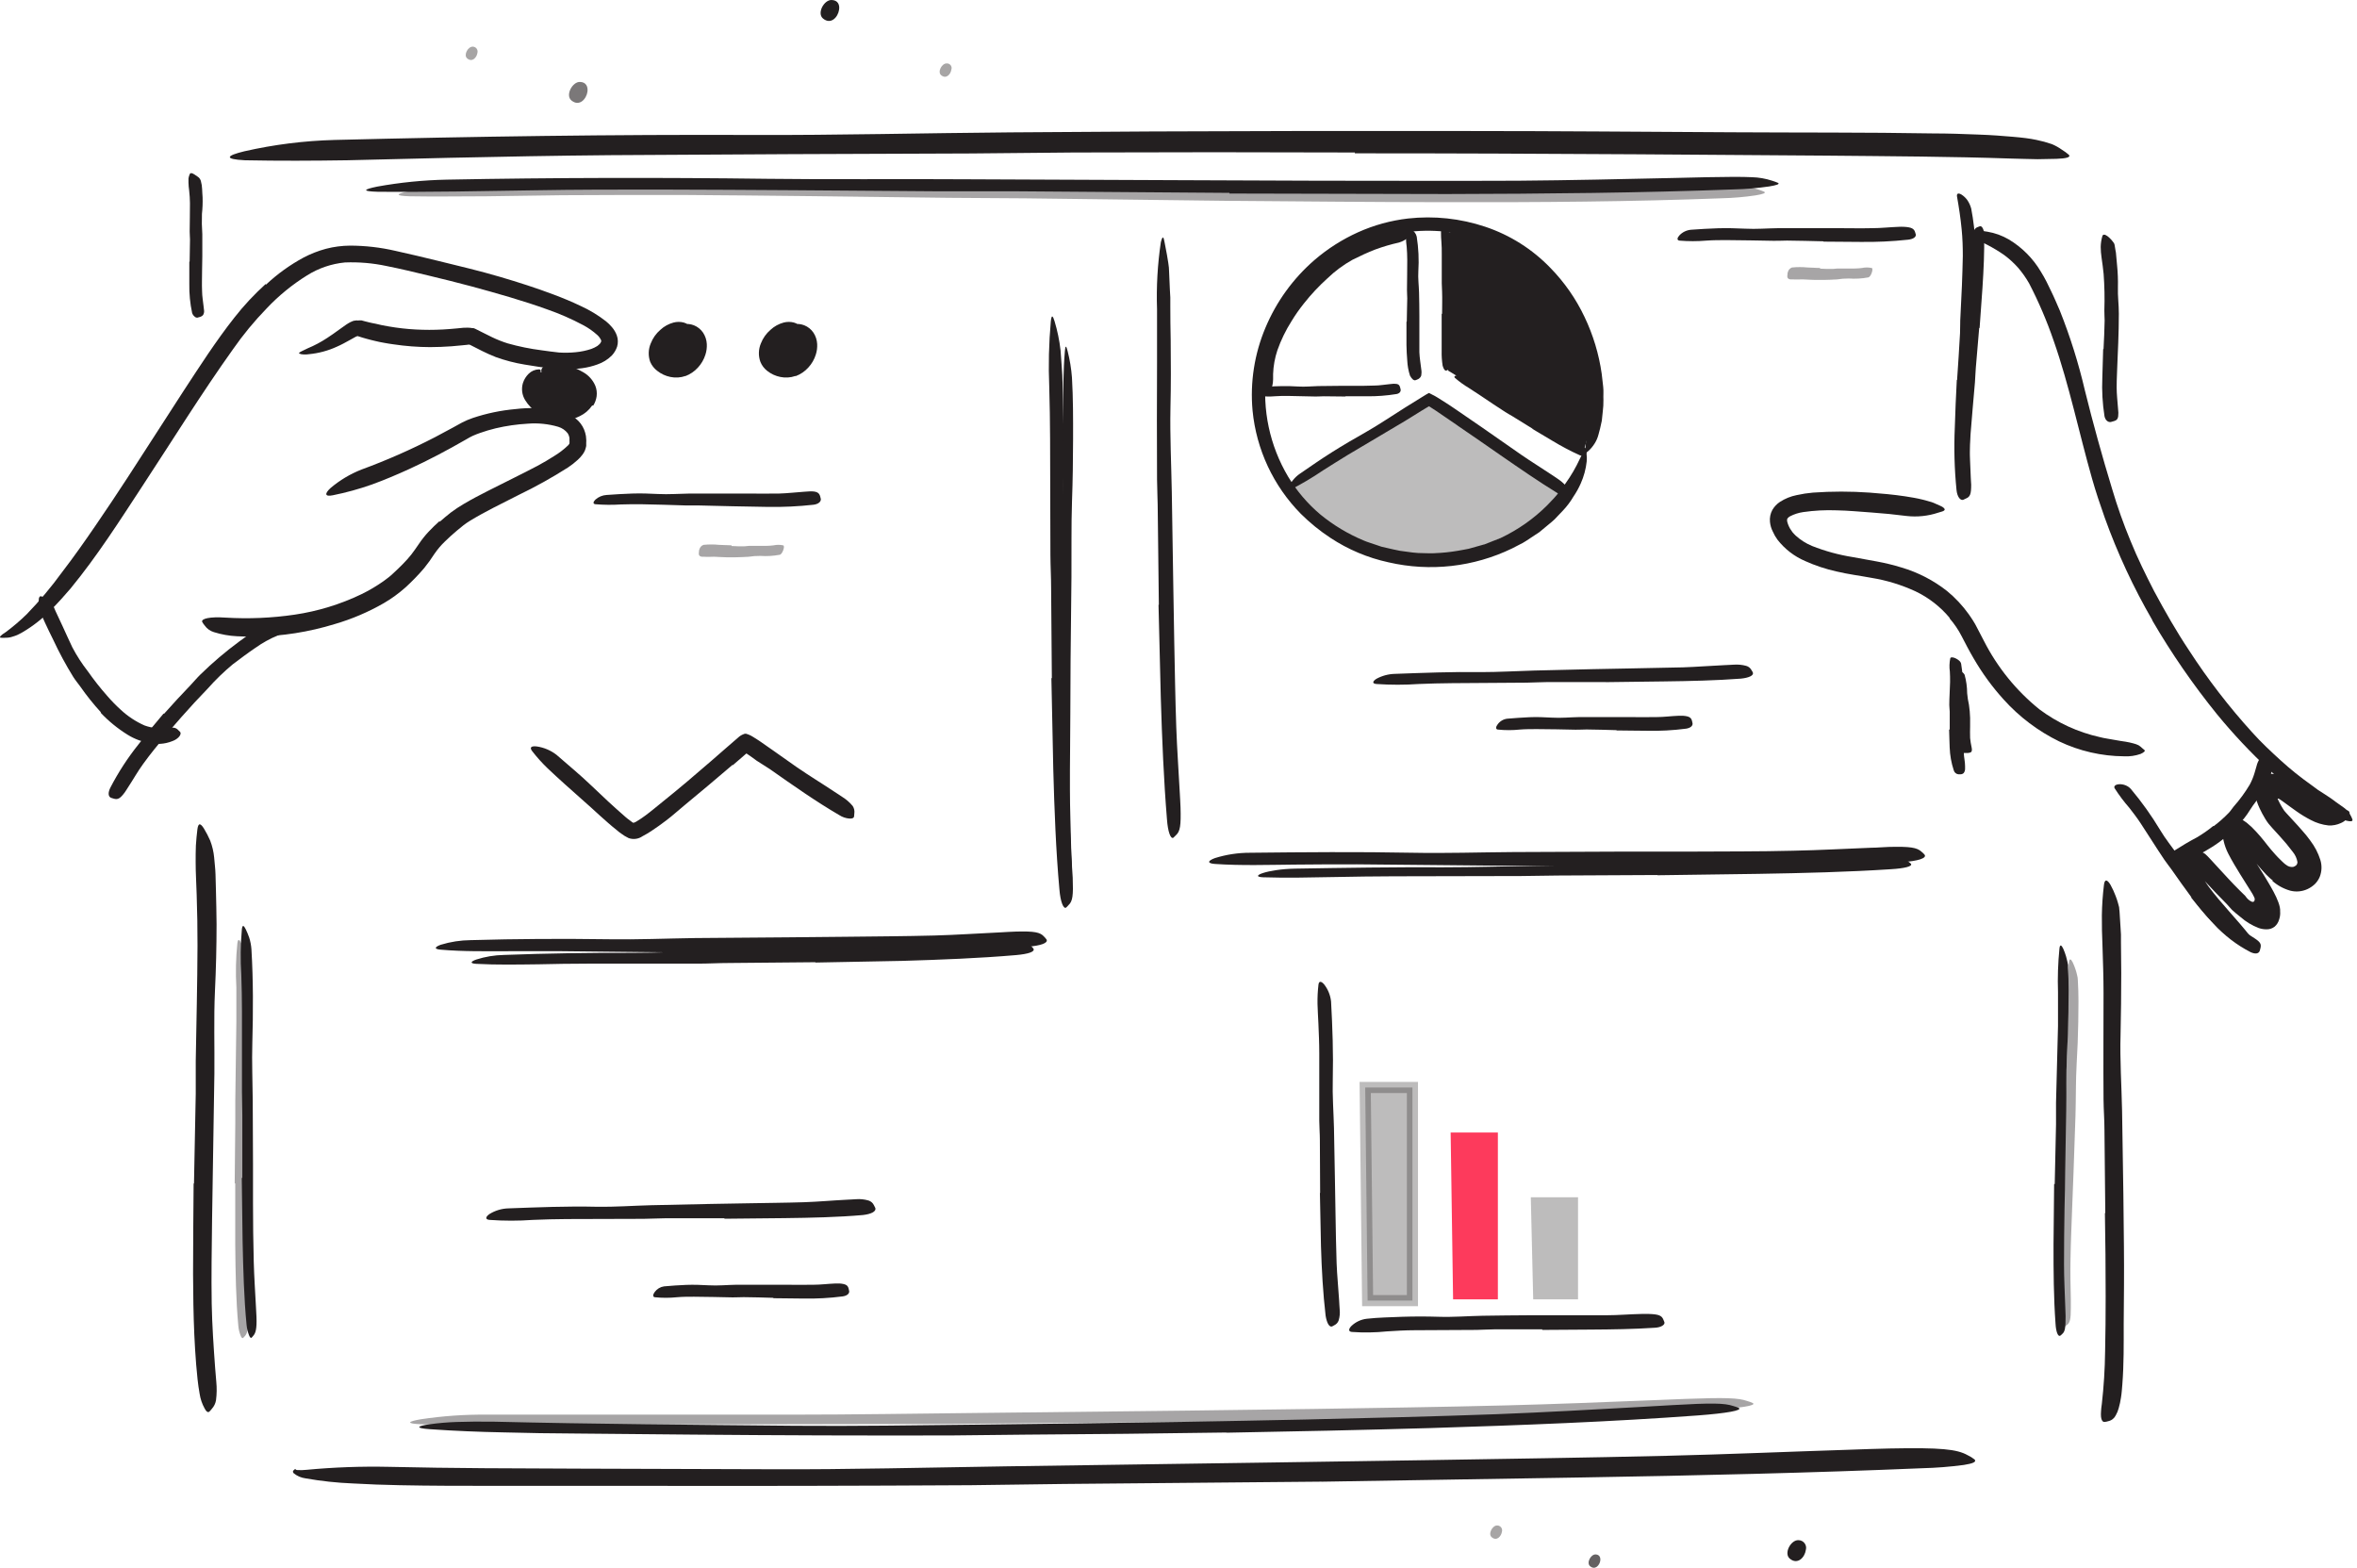 <?xml version="1.0" encoding="UTF-8"?> <svg xmlns="http://www.w3.org/2000/svg" width="212" height="141" viewBox="0 0 212 141" fill="none"><path opacity="0.3" d="M115.736 43.979L128.418 35.545L141.1 44.544C141.1 44.544 126.77 57.447 115.736 43.979Z" fill="#231F20"></path><path d="M17.448 106.449L17.606 98.373C17.606 97.391 17.606 96.409 17.606 95.431C17.665 91.969 17.752 88.512 17.764 85.054C17.764 83.519 17.744 81.975 17.689 80.453C17.665 79.479 17.594 78.497 17.598 77.519C17.598 77.028 17.598 76.537 17.619 76.046C17.64 75.555 17.706 75.064 17.756 74.578C17.839 73.962 18.047 74.037 18.359 74.544C18.564 74.883 18.746 75.235 18.904 75.597C19.092 76.086 19.213 76.598 19.262 77.12C19.3 77.619 19.37 78.118 19.383 78.618L19.424 80.12C19.45 81.118 19.47 82.121 19.479 83.124C19.479 85.129 19.429 87.139 19.333 89.157C19.221 91.574 19.308 94.083 19.283 96.55C19.239 99.263 19.196 101.976 19.154 104.689C19.129 106.353 19.103 108.017 19.075 109.681C19.046 112.207 19 114.749 19.042 117.254C19.079 119.201 19.212 121.111 19.35 123.021L19.454 124.269C19.509 124.823 19.501 125.381 19.429 125.933C19.381 126.224 19.249 126.494 19.05 126.711C18.981 126.802 18.904 126.887 18.821 126.965C18.692 127.057 18.555 126.965 18.405 126.674C18.178 126.266 18.026 125.821 17.956 125.359C17.798 124.489 17.719 123.607 17.644 122.725C17.569 121.843 17.523 120.94 17.477 120.042C17.398 118.236 17.373 116.413 17.365 114.587C17.365 111.874 17.394 109.149 17.415 106.432L17.448 106.449Z" fill="#231F20"></path><path d="M17.057 23.513C17.057 22.855 17.09 22.198 17.09 21.536C17.09 21.299 17.057 21.058 17.061 20.817C17.061 19.984 17.094 19.119 17.086 18.27C17.081 17.893 17.058 17.517 17.015 17.143C16.98 16.903 16.959 16.661 16.953 16.419C16.947 16.297 16.947 16.174 16.953 16.052C16.972 15.925 17.007 15.801 17.057 15.682C17.119 15.524 17.261 15.545 17.473 15.682C17.598 15.758 17.719 15.84 17.835 15.928C17.949 16.019 18.03 16.145 18.068 16.285C18.134 16.521 18.172 16.765 18.18 17.009C18.18 17.255 18.214 17.496 18.222 17.746C18.238 18.243 18.218 18.741 18.164 19.235C18.142 19.843 18.153 20.451 18.197 21.058C18.197 21.724 18.197 22.393 18.197 23.063L18.176 24.311C18.176 24.936 18.147 25.56 18.176 26.18C18.176 26.658 18.272 27.132 18.318 27.607C18.318 27.711 18.351 27.815 18.355 27.919C18.373 28.064 18.341 28.211 18.264 28.335C18.181 28.424 18.074 28.486 17.956 28.514C17.893 28.514 17.835 28.555 17.781 28.568C17.733 28.574 17.684 28.57 17.638 28.555C17.592 28.54 17.549 28.514 17.515 28.48C17.406 28.397 17.325 28.282 17.282 28.152C17.098 27.292 17.013 26.414 17.028 25.535V23.55L17.057 23.513Z" fill="#231F20"></path><path d="M121.865 13.715C113.435 13.684 105.007 13.684 96.58 13.715L87.36 13.802C76.52 13.833 65.683 13.884 54.849 13.956C50.043 13.998 45.208 14.089 40.436 14.193L31.233 14.414C28.162 14.46 25.091 14.476 22.025 14.414C20.103 14.314 20.361 13.998 21.975 13.607C24.638 13.002 27.354 12.66 30.084 12.587C42.6 12.275 55.111 12.088 67.739 12.138C75.286 12.167 83.133 11.967 90.864 11.905C99.357 11.835 107.85 11.795 116.344 11.784H132.025C139.931 11.784 147.894 11.855 155.741 11.896C161.849 11.934 167.841 11.896 173.89 12.001C175.222 12.001 176.528 12.046 177.876 12.1C179.124 12.142 180.156 12.225 181.026 12.3C181.442 12.338 181.858 12.375 182.203 12.421C182.549 12.466 182.882 12.521 183.169 12.583C183.64 12.678 184.104 12.805 184.558 12.962C184.875 13.096 185.177 13.265 185.457 13.465C185.679 13.6 185.889 13.753 186.085 13.923C186.277 14.148 185.852 14.252 184.966 14.285C184.529 14.285 183.955 14.314 183.264 14.318C182.918 14.318 182.547 14.31 182.153 14.293L180.88 14.26C175.53 14.077 169.992 14.052 164.379 13.998L147.366 13.877C138.886 13.827 130.365 13.786 121.861 13.79L121.865 13.715Z" fill="#231F20"></path><path d="M189.36 109.089L189.285 101.625C189.285 100.718 189.21 99.811 189.202 98.904C189.177 95.7 189.202 92.497 189.202 89.293C189.202 87.87 189.152 86.443 189.106 85.032C189.064 84.128 189.046 83.221 189.052 82.311C189.066 81.402 189.129 80.493 189.239 79.59C189.301 79.024 189.547 79.099 189.834 79.59C190.009 79.906 190.161 80.234 190.287 80.572C190.366 80.776 190.441 80.988 190.508 81.234L190.604 81.596C190.604 81.72 190.633 81.845 190.641 81.978L190.728 83.36L190.77 84.05V84.741L190.795 87.512C190.795 89.359 190.774 91.215 190.733 93.079C190.666 95.305 190.824 97.623 190.87 99.903C190.906 102.399 190.945 104.907 190.986 107.425L191.036 112.06C191.061 114.403 191.036 116.753 191.016 119.083C191.016 120.898 191.036 122.678 190.895 124.492C190.857 124.908 190.841 125.287 190.77 125.699C190.724 126.02 190.656 126.337 190.566 126.648C190.508 126.869 190.421 127.081 190.308 127.28C190.244 127.415 190.15 127.534 190.034 127.627C189.917 127.72 189.78 127.785 189.634 127.817C189.52 127.855 189.401 127.878 189.281 127.887C189.106 127.887 189.01 127.709 188.977 127.434C188.962 127.269 188.962 127.104 188.977 126.939C188.977 126.747 189.018 126.523 189.048 126.273C189.225 124.709 189.324 123.137 189.343 121.563C189.38 119.932 189.393 118.268 189.393 116.595C189.393 114.099 189.372 111.603 189.326 109.106L189.36 109.089Z" fill="#231F20"></path><path d="M189.202 31.385C189.243 30.553 189.289 29.679 189.301 28.831C189.301 28.518 189.268 28.21 189.276 27.903C189.313 26.814 189.29 25.723 189.21 24.637C189.168 24.15 189.089 23.655 189.023 23.159C188.975 22.843 188.95 22.523 188.948 22.203C188.955 21.878 189.004 21.557 189.093 21.245C189.143 21.046 189.335 21.075 189.564 21.245C189.692 21.345 189.81 21.456 189.917 21.578C189.981 21.647 190.039 21.721 190.092 21.799C190.121 21.836 190.138 21.878 190.167 21.92C190.18 21.96 190.191 22.002 190.2 22.044L190.275 22.498L190.317 22.727L190.337 22.951L190.421 23.871C190.486 24.519 190.511 25.171 190.496 25.822C190.466 26.613 190.583 27.42 190.579 28.215C190.579 29.093 190.558 29.962 190.525 30.832L190.458 32.434C190.437 33.245 190.379 34.056 190.383 34.855C190.383 35.479 190.462 36.103 190.504 36.711C190.504 36.848 190.537 36.981 190.537 37.127C190.537 37.635 190.458 37.793 190.092 37.888C190.014 37.916 189.935 37.938 189.855 37.955C189.597 37.992 189.347 37.78 189.285 37.41C189.108 36.279 189.043 35.133 189.093 33.99L189.168 31.406L189.202 31.385Z" fill="#231F20"></path><path d="M118.844 133.256L95.723 133.464L87.29 133.576C77.379 133.634 67.469 133.654 57.561 133.634H44.376C41.572 133.634 38.763 133.634 35.951 133.576C34.544 133.547 33.134 133.501 31.728 133.418C30.304 133.361 28.887 133.208 27.484 132.96C27.091 132.91 26.72 132.75 26.415 132.499C26.392 132.478 26.375 132.453 26.363 132.425C26.352 132.397 26.346 132.367 26.348 132.336C26.356 132.302 26.373 132.27 26.398 132.245C26.448 132.207 26.485 132.17 26.514 132.145C26.544 132.12 26.548 132.099 26.552 132.107C26.556 132.116 26.589 132.195 26.71 132.211C27.001 132.232 27.294 132.225 27.584 132.191C30.04 131.96 32.507 131.871 34.973 131.924C40.673 132.058 46.39 132.066 52.119 132.087L69.353 132.141C76.251 132.174 83.433 131.983 90.489 131.879L113.789 131.542L128.118 131.325C135.35 131.205 142.618 131.105 149.8 130.934C155.379 130.801 160.846 130.56 166.368 130.385C167.583 130.347 168.773 130.293 170 130.273C174.543 130.185 176.008 130.331 176.977 130.876C177.201 130.98 177.412 131.109 177.606 131.263C177.801 131.479 177.456 131.625 176.64 131.754C175.398 131.919 174.148 132.018 172.896 132.049C163.052 132.465 152.65 132.707 142.207 132.881L118.882 133.26L118.844 133.256Z" fill="#231F20"></path><path d="M94.608 60.992L94.542 52.866C94.542 51.88 94.483 50.894 94.479 49.904L94.45 39.46C94.45 37.913 94.413 36.361 94.375 34.83C94.291 32.851 94.339 30.869 94.517 28.896C94.583 28.268 94.696 28.376 94.854 28.896C95.109 29.744 95.289 30.613 95.39 31.493L95.499 32.995L95.549 33.748L95.573 34.501C95.594 35.508 95.619 36.511 95.644 37.517C95.686 39.531 95.698 41.549 95.644 43.575C95.603 46.001 95.727 48.522 95.765 51.002C95.806 53.729 95.845 56.457 95.881 59.186C95.906 60.85 95.93 62.529 95.952 64.221C95.998 66.763 96.023 69.318 96.106 71.839C96.168 73.799 96.31 75.721 96.414 77.664C96.414 78.08 96.472 78.496 96.485 78.941C96.543 80.535 96.485 81.055 96.11 81.4C96.044 81.482 95.97 81.557 95.89 81.625C95.657 81.775 95.378 81.134 95.286 79.961C94.974 76.503 94.837 72.85 94.737 69.184C94.679 66.459 94.621 63.721 94.567 60.988L94.608 60.992Z" fill="#231F20"></path><path d="M104.232 54.382L104.136 46.135C104.136 45.133 104.078 44.13 104.07 43.127C104.053 39.59 104.053 36.055 104.07 32.521C104.07 30.953 104.07 29.376 104.07 27.816C104.001 25.801 104.115 23.785 104.411 21.791C104.573 21.138 104.665 21.292 104.752 21.816C104.81 22.086 104.873 22.457 104.96 22.91L105.081 23.642L105.135 24.058L105.156 24.475L105.222 25.997L105.264 26.759V27.52C105.264 28.538 105.275 29.558 105.297 30.578C105.318 32.617 105.326 34.664 105.276 36.724C105.226 39.183 105.351 41.742 105.397 44.259C105.438 47.032 105.483 49.806 105.53 52.58L105.617 57.689C105.671 60.269 105.709 62.861 105.8 65.42C105.871 67.413 106.013 69.36 106.117 71.328C106.137 71.744 106.171 72.185 106.183 72.622C106.229 74.249 106.154 74.773 105.767 75.119C105.696 75.199 105.62 75.274 105.538 75.343C105.301 75.485 105.043 74.84 104.96 73.658C104.673 70.159 104.519 66.452 104.407 62.728C104.34 59.965 104.269 57.186 104.203 54.407L104.232 54.382Z" fill="#231F20"></path><path d="M72.831 85.657L64.435 85.636C63.411 85.636 62.392 85.678 61.373 85.665L50.555 85.549C48.957 85.549 47.351 85.549 45.766 85.549C43.727 85.549 41.684 85.59 39.641 85.411C39.005 85.361 39.1 85.166 39.641 84.97C40.515 84.702 41.423 84.562 42.337 84.554C46.498 84.433 50.634 84.417 54.819 84.475C57.316 84.517 59.933 84.404 62.496 84.367L70.955 84.3L76.16 84.25C78.785 84.221 81.427 84.205 84.032 84.138C86.062 84.084 88.047 83.943 90.052 83.851C90.493 83.83 90.922 83.793 91.371 83.784C93.035 83.739 93.564 83.843 93.909 84.238C93.994 84.32 94.071 84.411 94.138 84.508C94.275 84.816 93.622 85.049 92.424 85.149C88.854 85.445 85.076 85.565 81.281 85.624L72.81 85.69L72.831 85.657Z" fill="#231F20"></path><path d="M148.131 77.927L138.295 77.856H134.709L122.06 77.736C120.192 77.736 118.316 77.736 116.456 77.76C114.068 77.781 111.684 77.865 109.279 77.702C108.522 77.648 108.65 77.403 109.279 77.174C110.299 76.854 111.363 76.693 112.433 76.695C117.292 76.641 122.16 76.6 127.066 76.695C130.003 76.754 133.057 76.654 136.057 76.633L145.964 76.591H152.063C155.138 76.57 158.229 76.591 161.283 76.512C163.659 76.466 165.985 76.333 168.331 76.242C168.847 76.242 169.355 76.184 169.875 76.171C171.806 76.121 172.43 76.221 172.842 76.612C172.944 76.69 173.036 76.781 173.116 76.882C173.303 77.186 172.517 77.44 171.107 77.54C166.917 77.831 162.49 77.902 158.05 77.956L148.127 77.985L148.131 77.927Z" fill="#231F20"></path><path d="M176.029 34.181C176.124 32.775 176.22 31.369 176.295 29.962C176.32 29.451 176.295 28.935 176.333 28.423C176.432 26.617 176.511 24.811 176.545 23.014C176.545 22.215 176.52 21.412 176.441 20.626C176.345 19.623 176.191 18.616 176.025 17.684C175.971 17.389 176.149 17.326 176.441 17.509C176.631 17.635 176.799 17.793 176.936 17.975C177.104 18.215 177.228 18.483 177.302 18.766C177.503 19.823 177.63 20.894 177.681 21.97C177.71 22.502 177.726 23.03 177.722 23.563C177.718 24.096 177.722 24.624 177.672 25.157C177.589 26.426 177.643 27.745 177.606 29.039C177.564 30.462 177.498 31.884 177.435 33.303L177.31 35.929C177.252 37.248 177.173 38.579 177.161 39.894C177.161 40.913 177.223 41.916 177.26 42.927C177.26 43.148 177.294 43.364 177.298 43.589C177.298 44.421 177.215 44.683 176.823 44.837C176.745 44.882 176.663 44.92 176.578 44.953C176.32 45.028 176.041 44.683 175.979 44.075C175.791 42.204 175.74 40.321 175.825 38.442C175.867 37.019 175.929 35.596 176.004 34.173L176.029 34.181Z" fill="#231F20"></path><path d="M121.507 22.539C119.467 23.675 117.717 25.269 116.396 27.195C115.075 29.121 114.218 31.327 113.893 33.64C113.517 36.847 114.207 40.088 115.857 42.864C116.632 44.156 117.617 45.31 118.769 46.28C119.941 47.239 121.246 48.022 122.643 48.606C122.988 48.76 123.359 48.855 123.712 48.984L124.253 49.168L124.811 49.297C125.181 49.376 125.547 49.475 125.922 49.538L127.062 49.692C127.397 49.732 127.735 49.752 128.073 49.75C128.41 49.75 128.751 49.783 129.088 49.75C129.766 49.723 130.441 49.652 131.11 49.538C131.443 49.475 131.776 49.425 132.104 49.355L133.082 49.08L133.565 48.943L134.035 48.756L134.971 48.385C136.527 47.655 137.944 46.661 139.161 45.448C139.448 45.132 139.76 44.84 140.031 44.508L140.804 43.488C141.304 42.793 141.736 42.052 142.094 41.275C142.323 40.792 142.477 40.596 142.589 40.655C142.702 40.713 142.76 41.017 142.714 41.512C142.64 42.19 142.46 42.853 142.182 43.476C141.997 43.895 141.774 44.296 141.516 44.674C141.251 45.124 140.935 45.543 140.576 45.922L140.08 46.442C139.923 46.623 139.751 46.79 139.565 46.942L138.462 47.857L137.264 48.648C137.065 48.78 136.856 48.897 136.64 48.997L136.003 49.326C132.549 50.997 128.628 51.437 124.89 50.574C123.027 50.17 121.255 49.424 119.664 48.373C118.706 47.743 117.814 47.018 117.001 46.209C114.532 43.703 113 40.424 112.661 36.923C112.43 34.381 112.829 31.822 113.822 29.471C114.803 27.129 116.313 25.045 118.233 23.384C119.414 22.367 120.735 21.527 122.156 20.887C123.58 20.247 125.095 19.831 126.646 19.652C128.985 19.392 131.353 19.645 133.586 20.392C135.815 21.137 137.83 22.41 139.46 24.104C140.716 25.39 141.75 26.876 142.519 28.501C143.293 30.118 143.815 31.844 144.066 33.619C144.112 34.014 144.154 34.405 144.2 34.797C144.245 35.188 144.2 35.583 144.22 35.982C144.226 36.324 144.206 36.666 144.162 37.006C144.129 37.314 144.1 37.591 144.075 37.838C143.975 38.346 143.871 38.749 143.775 39.086C143.705 39.359 143.594 39.62 143.446 39.86C143.264 40.159 143.033 40.426 142.764 40.651C142.606 40.742 142.56 40.484 142.623 39.972C142.643 39.715 142.718 39.398 142.772 39.016C142.826 38.633 142.876 38.183 142.947 37.684C143.237 34.627 142.67 31.549 141.308 28.797C139.964 25.976 137.732 23.674 134.954 22.244C132.852 21.233 130.543 20.723 128.21 20.754C125.877 20.791 123.589 21.407 121.553 22.547L121.507 22.539Z" fill="#231F20"></path><path d="M126.533 28.909C126.533 28.219 126.571 27.524 126.575 26.829C126.575 26.575 126.546 26.322 126.55 26.068C126.55 25.177 126.583 24.279 126.575 23.384C126.575 22.968 126.554 22.589 126.525 22.198C126.453 21.695 126.438 21.186 126.479 20.68C126.504 20.517 126.712 20.526 126.933 20.646C127.057 20.71 127.167 20.8 127.252 20.911C127.338 21.022 127.398 21.15 127.428 21.287C127.589 22.313 127.638 23.354 127.573 24.391C127.532 25.019 127.619 25.664 127.636 26.301C127.657 27.004 127.661 27.707 127.665 28.41V29.721C127.665 30.374 127.665 31.031 127.665 31.68C127.686 32.188 127.773 32.679 127.831 33.178C127.851 33.287 127.861 33.397 127.86 33.507C127.858 33.595 127.85 33.682 127.835 33.769C127.815 33.832 127.784 33.891 127.744 33.944C127.672 34.035 127.575 34.103 127.465 34.139C127.414 34.162 127.361 34.181 127.307 34.198C127.149 34.235 126.974 34.069 126.82 33.782C126.679 33.341 126.596 32.883 126.575 32.421C126.533 31.963 126.517 31.497 126.504 31.027C126.504 30.332 126.504 29.633 126.504 28.947L126.533 28.909Z" fill="#231F20"></path><path d="M129.708 28.232C129.708 27.562 129.733 26.892 129.708 26.218C129.708 25.972 129.679 25.727 129.679 25.481V22.877C129.679 22.49 129.679 22.103 129.645 21.72C129.6 21.229 129.6 20.734 129.645 20.243C129.683 19.935 130.274 20.314 130.328 20.871C130.428 21.868 130.461 22.87 130.428 23.871C130.403 24.474 130.478 25.119 130.503 25.718C130.523 26.401 130.54 27.083 130.54 27.765V29.014C130.54 29.65 130.515 30.287 130.498 30.919C130.498 31.41 130.532 31.893 130.54 32.384C130.548 32.49 130.548 32.598 130.54 32.704C130.539 32.851 130.497 32.995 130.419 33.12C130.367 33.199 130.289 33.258 130.199 33.287C130.161 33.307 130.12 33.322 130.078 33.333C129.962 33.362 129.845 33.187 129.758 32.892C129.689 32.457 129.66 32.017 129.67 31.577C129.67 31.131 129.67 30.682 129.67 30.233C129.67 29.563 129.67 28.889 129.67 28.215L129.708 28.232Z" fill="#231F20"></path><path d="M121.016 35.662L119.056 35.641C118.819 35.641 118.582 35.666 118.341 35.662L115.811 35.608C115.437 35.608 115.062 35.608 114.692 35.637C114.214 35.681 113.732 35.668 113.256 35.6C113.107 35.571 113.127 35.4 113.256 35.221C113.327 35.113 113.418 35.02 113.525 34.948C113.633 34.877 113.754 34.828 113.881 34.805C114.36 34.752 114.842 34.725 115.324 34.726C115.811 34.726 116.294 34.726 116.785 34.763C117.371 34.801 117.979 34.738 118.578 34.722L120.554 34.701H121.773C122.389 34.701 123.022 34.701 123.621 34.676C124.095 34.676 124.561 34.584 125.035 34.543C125.139 34.543 125.239 34.514 125.347 34.514C125.734 34.514 125.859 34.572 125.934 34.846C125.953 34.907 125.969 34.968 125.98 35.03C126.013 35.238 125.851 35.412 125.564 35.446C124.712 35.583 123.851 35.648 122.988 35.641H121.02L121.016 35.662Z" fill="#231F20"></path><path d="M137.842 38.554L136.053 37.447C135.832 37.314 135.608 37.194 135.391 37.056C134.63 36.565 133.877 36.062 133.128 35.554C132.795 35.33 132.454 35.105 132.117 34.893C131.674 34.63 131.257 34.328 130.869 33.99C130.631 33.778 131.256 33.611 131.747 33.911C132.624 34.448 133.507 34.972 134.364 35.575C134.875 35.937 135.466 36.216 136.028 36.532C136.644 36.877 137.251 37.239 137.859 37.597L138.982 38.259C139.552 38.587 140.118 38.937 140.688 39.257C141.133 39.511 141.591 39.719 142.04 39.956C142.14 40.006 142.24 40.052 142.336 40.11C142.693 40.327 142.772 40.447 142.714 40.693C142.714 40.747 142.693 40.809 142.677 40.859C142.61 41.03 142.381 41.067 142.103 40.947C141.26 40.567 140.442 40.136 139.652 39.657L137.842 38.579V38.554Z" fill="#231F20"></path><path d="M131.085 38.258L129.179 36.956C129.021 36.848 128.863 36.744 128.705 36.648L128.584 36.569C128.584 36.569 128.551 36.54 128.535 36.54C128.515 36.547 128.497 36.557 128.48 36.569L128.31 36.669L127.811 36.969C127.328 37.26 126.858 37.576 126.371 37.863L121.237 40.909C120.484 41.367 119.73 41.845 118.99 42.311C118.057 42.948 117.084 43.524 116.077 44.038C115.757 44.192 115.728 44.038 115.894 43.751C116.007 43.557 116.137 43.373 116.281 43.201C116.467 42.965 116.689 42.758 116.939 42.59C117.891 41.937 118.836 41.279 119.814 40.663C120.791 40.047 121.786 39.465 122.797 38.895C124.004 38.213 125.198 37.393 126.404 36.64L127.399 36.024L127.894 35.716L128.272 35.483L128.476 35.371L128.526 35.342L128.576 35.367L128.684 35.421C128.822 35.492 128.963 35.558 129.1 35.637L129.379 35.804C129.554 35.908 129.716 36.02 129.883 36.124C130.215 36.336 130.54 36.54 130.869 36.773L133.253 38.408L136.835 40.905C137.763 41.545 138.707 42.12 139.635 42.744C139.839 42.885 140.051 43.014 140.247 43.16C140.517 43.353 140.759 43.583 140.967 43.842C141.073 43.995 141.12 44.181 141.1 44.366C141.104 44.434 141.104 44.502 141.1 44.57C141.075 44.658 140.967 44.662 140.779 44.633C140.526 44.579 140.285 44.479 140.068 44.337C138.404 43.318 136.677 42.124 134.954 40.934C133.677 40.052 132.396 39.149 131.106 38.279L131.085 38.258Z" fill="#231F20"></path><path d="M144.433 61.343H139.211C138.578 61.343 137.963 61.393 137.309 61.397L130.594 61.443C129.6 61.443 128.601 61.484 127.619 61.517C126.347 61.605 125.071 61.605 123.8 61.517C123.384 61.48 123.467 61.264 123.8 61.051C124.311 60.772 124.882 60.619 125.464 60.606C128.031 60.515 130.611 60.407 133.219 60.448C134.776 60.448 136.398 60.352 137.988 60.307L143.247 60.182L146.488 60.12L151.385 60.02C152.633 59.978 153.881 59.874 155.13 59.82C155.408 59.82 155.679 59.782 155.962 59.778C156.331 59.753 156.703 59.789 157.06 59.886C157.16 59.913 157.253 59.959 157.333 60.023C157.414 60.087 157.481 60.166 157.53 60.257C157.583 60.331 157.627 60.411 157.664 60.494C157.747 60.752 157.318 60.96 156.578 61.035C154.372 61.201 152.034 61.255 149.683 61.285L144.424 61.351L144.433 61.343Z" fill="#231F20"></path><path d="M65.163 109.569H59.816C59.167 109.569 58.518 109.619 57.869 109.619L50.987 109.639C49.972 109.639 48.949 109.677 47.938 109.714C46.634 109.808 45.326 109.808 44.023 109.714C43.606 109.673 43.685 109.427 44.023 109.19C44.534 108.872 45.122 108.695 45.724 108.678C48.354 108.583 51 108.47 53.671 108.533C55.265 108.562 56.925 108.437 58.556 108.395L63.965 108.279L67.293 108.221C68.958 108.187 70.651 108.179 72.315 108.125C73.605 108.083 74.874 107.963 76.16 107.9C76.443 107.9 76.721 107.859 76.992 107.854C77.372 107.825 77.754 107.864 78.119 107.971C78.224 108.003 78.321 108.057 78.404 108.128C78.487 108.2 78.555 108.288 78.602 108.387C78.654 108.472 78.698 108.561 78.735 108.653C78.818 108.953 78.377 109.19 77.62 109.277C75.365 109.473 72.973 109.527 70.547 109.556L65.159 109.61L65.163 109.569Z" fill="#231F20"></path><path d="M145.402 65.669C144.503 65.64 143.6 65.619 142.702 65.607C142.373 65.607 142.044 65.636 141.716 65.628C140.559 65.607 139.398 65.574 138.237 65.574C137.721 65.574 137.205 65.574 136.694 65.615C136.035 65.684 135.372 65.684 134.713 65.615C134.505 65.582 134.538 65.362 134.713 65.137C134.814 65 134.941 64.885 135.088 64.799C135.235 64.713 135.397 64.658 135.566 64.638C136.228 64.583 136.893 64.534 137.563 64.504C138.233 64.475 138.907 64.504 139.585 64.542C140.397 64.596 141.25 64.504 142.061 64.492C142.968 64.492 143.879 64.492 144.79 64.492H146.455C147.287 64.492 148.156 64.513 149.001 64.492C149.658 64.492 150.303 64.4 150.961 64.375C151.106 64.367 151.252 64.367 151.398 64.375C151.947 64.421 152.117 64.542 152.192 64.854C152.213 64.923 152.229 64.994 152.238 65.066C152.259 65.303 152.017 65.482 151.643 65.536C150.472 65.688 149.291 65.751 148.111 65.723C147.208 65.723 146.301 65.698 145.394 65.694L145.402 65.669Z" fill="#231F20"></path><path d="M69.586 116.725C68.687 116.696 67.784 116.671 66.885 116.663C66.557 116.663 66.228 116.688 65.899 116.684C64.743 116.663 63.582 116.629 62.421 116.625C61.905 116.625 61.389 116.625 60.877 116.671C60.219 116.738 59.556 116.738 58.897 116.671C58.689 116.638 58.722 116.417 58.897 116.188C58.996 116.055 59.12 115.942 59.263 115.857C59.406 115.772 59.564 115.716 59.729 115.693C60.391 115.635 61.056 115.585 61.726 115.56C62.396 115.535 63.07 115.56 63.748 115.598C64.56 115.648 65.413 115.56 66.224 115.548C67.131 115.548 68.042 115.548 68.953 115.548H70.618C71.45 115.548 72.319 115.568 73.164 115.548C73.821 115.548 74.466 115.46 75.124 115.435C75.262 115.428 75.401 115.428 75.54 115.435C76.089 115.481 76.264 115.602 76.334 115.914C76.356 115.985 76.371 116.057 76.38 116.13C76.401 116.363 76.16 116.546 75.785 116.596C74.614 116.747 73.433 116.811 72.253 116.788C71.35 116.788 70.443 116.758 69.536 116.758L69.586 116.725Z" fill="#231F20"></path><path d="M164.004 21.703C162.914 21.674 161.824 21.649 160.73 21.637C160.335 21.637 159.935 21.666 159.536 21.657C158.134 21.637 156.727 21.599 155.325 21.595C154.701 21.595 154.077 21.595 153.457 21.641C152.66 21.707 151.858 21.707 151.061 21.641C150.811 21.612 150.848 21.387 151.061 21.162C151.333 20.875 151.702 20.697 152.097 20.663C152.904 20.605 153.715 20.555 154.526 20.53C155.338 20.505 156.153 20.53 156.973 20.567C157.951 20.621 158.97 20.534 159.969 20.521H163.272H165.307C166.334 20.521 167.387 20.547 168.39 20.521C169.18 20.521 169.963 20.43 170.757 20.401C170.932 20.401 171.103 20.38 171.281 20.401C171.939 20.438 172.159 20.571 172.255 20.884C172.281 20.953 172.302 21.023 172.317 21.096C172.347 21.333 172.06 21.512 171.61 21.558C170.182 21.712 168.745 21.778 167.308 21.757L164.017 21.732L164.004 21.703Z" fill="#231F20"></path><g opacity="0.4"><path d="M163.713 24.161C164.092 24.186 164.475 24.191 164.862 24.186C165.003 24.186 165.144 24.149 165.278 24.149H166.8C167.026 24.146 167.251 24.131 167.474 24.103C167.764 24.039 168.063 24.039 168.352 24.103C168.444 24.128 168.427 24.332 168.352 24.54C168.277 24.748 168.153 24.956 167.999 24.956C167.436 25.06 166.863 25.091 166.293 25.048C165.935 25.047 165.577 25.074 165.223 25.131C164.828 25.156 164.425 25.168 164.025 25.177H163.28C162.902 25.177 162.523 25.135 162.14 25.127C161.845 25.127 161.545 25.152 161.233 25.127C161.164 25.133 161.095 25.133 161.025 25.127C160.772 25.081 160.726 24.944 160.776 24.657C160.776 24.594 160.776 24.532 160.809 24.473C160.83 24.378 160.876 24.289 160.942 24.216C161.007 24.143 161.091 24.089 161.183 24.057C161.65 24.009 162.119 24.009 162.586 24.057C162.948 24.057 163.318 24.103 163.701 24.099L163.713 24.161Z" fill="#231F20"></path></g><g opacity="0.4"><path d="M65.804 49.107C66.182 49.132 66.569 49.136 66.956 49.132C67.098 49.132 67.235 49.094 67.372 49.094H68.895C69.122 49.091 69.348 49.076 69.573 49.048C69.861 48.984 70.159 48.984 70.447 49.048C70.539 49.073 70.526 49.277 70.447 49.485C70.368 49.693 70.247 49.901 70.093 49.901C69.532 50.005 68.961 50.037 68.392 49.997C68.032 49.993 67.673 50.019 67.318 50.076C66.902 50.101 66.523 50.114 66.12 50.122H65.375C64.996 50.122 64.618 50.08 64.239 50.072C63.944 50.072 63.64 50.101 63.332 50.072C63.263 50.078 63.193 50.078 63.124 50.072C62.866 50.026 62.821 49.889 62.87 49.602C62.87 49.539 62.87 49.477 62.904 49.419C62.926 49.324 62.973 49.236 63.038 49.163C63.103 49.09 63.186 49.035 63.278 49.003C63.744 48.955 64.214 48.955 64.68 49.003C65.046 49.003 65.417 49.048 65.795 49.044L65.804 49.107Z" fill="#231F20"></path></g><path d="M62.105 29.858C60.07 28.011 57.424 32.105 59.904 33.12C62.513 34.19 64.21 29.613 61.056 29.725" fill="#231F20"></path><path d="M61.651 33.815C61.217 33.966 60.749 33.996 60.299 33.902C59.867 33.816 59.462 33.628 59.117 33.353C58.84 33.145 58.622 32.868 58.485 32.55C58.29 32.01 58.306 31.415 58.531 30.886C58.714 30.413 59.011 29.993 59.396 29.663C59.732 29.351 60.139 29.127 60.582 29.009C60.883 28.93 61.2 28.93 61.502 29.009C61.794 29.091 62.052 29.264 62.238 29.505C62.355 29.65 62.159 29.796 61.913 29.921C61.704 30.031 61.475 30.102 61.239 30.129C60.963 30.08 60.678 30.136 60.441 30.287C60.126 30.482 59.852 30.738 59.638 31.04C59.508 31.23 59.437 31.454 59.434 31.685C59.429 31.885 59.484 32.082 59.592 32.251C59.742 32.449 59.94 32.607 60.168 32.707C60.396 32.808 60.646 32.848 60.894 32.825C61.226 32.786 61.536 32.64 61.776 32.409C61.974 32.237 62.133 32.024 62.24 31.785C62.347 31.545 62.4 31.285 62.396 31.023C62.384 30.849 62.312 30.684 62.192 30.557C62.075 30.452 61.931 30.382 61.776 30.353L61.564 30.32C61.285 30.266 61.181 30.224 61.098 29.875C61.098 29.8 61.052 29.729 61.04 29.667C61.031 29.6 61.037 29.532 61.058 29.468C61.078 29.404 61.112 29.345 61.158 29.295C61.204 29.246 61.259 29.207 61.322 29.181C61.384 29.155 61.451 29.144 61.518 29.147C61.821 29.109 62.128 29.146 62.413 29.255C62.752 29.39 63.042 29.625 63.245 29.929C63.442 30.232 63.556 30.583 63.574 30.944C63.591 31.267 63.548 31.59 63.449 31.897C63.313 32.329 63.083 32.726 62.775 33.058C62.465 33.402 62.077 33.666 61.643 33.828L61.651 33.815Z" fill="#231F20"></path><path d="M71.991 29.858C69.956 28.011 67.31 32.105 69.79 33.12C72.398 34.19 74.096 29.613 70.942 29.725" fill="#231F20"></path><path d="M71.541 33.815C71.105 33.966 70.637 33.996 70.185 33.902C69.753 33.816 69.348 33.628 69.003 33.353C68.734 33.144 68.524 32.867 68.396 32.55C68.199 32.01 68.214 31.416 68.437 30.886C68.62 30.413 68.918 29.993 69.303 29.663C69.639 29.351 70.046 29.127 70.489 29.009C70.79 28.93 71.107 28.93 71.408 29.009C71.701 29.091 71.959 29.264 72.145 29.505C72.261 29.65 72.066 29.796 71.82 29.921C71.61 30.031 71.382 30.102 71.146 30.129C70.869 30.08 70.585 30.136 70.347 30.287C70.032 30.481 69.761 30.737 69.548 31.04C69.415 31.229 69.343 31.454 69.34 31.685C69.335 31.885 69.39 32.082 69.498 32.251C69.649 32.45 69.848 32.607 70.077 32.708C70.306 32.808 70.556 32.848 70.805 32.825C71.135 32.785 71.443 32.639 71.683 32.409C71.881 32.237 72.039 32.024 72.146 31.785C72.253 31.545 72.307 31.285 72.303 31.023C72.294 30.848 72.222 30.682 72.099 30.557C71.987 30.456 71.851 30.385 71.704 30.353L71.491 30.32C71.217 30.266 71.109 30.224 71.025 29.875C71.025 29.8 70.98 29.729 70.967 29.667C70.959 29.6 70.965 29.532 70.985 29.468C71.005 29.404 71.04 29.345 71.085 29.295C71.131 29.246 71.187 29.207 71.249 29.181C71.311 29.155 71.378 29.144 71.446 29.147C71.748 29.109 72.055 29.146 72.34 29.255C72.68 29.39 72.97 29.625 73.172 29.929C73.37 30.232 73.483 30.583 73.501 30.944C73.518 31.267 73.476 31.59 73.376 31.897C73.241 32.329 73.011 32.726 72.702 33.058C72.392 33.402 72.004 33.666 71.57 33.828L71.541 33.815Z" fill="#231F20"></path><path d="M39.558 46.921C39.891 46.626 40.195 46.376 40.557 46.089C40.921 45.817 41.3 45.565 41.693 45.336C42.437 44.895 43.182 44.504 43.927 44.13C45.416 43.368 46.906 42.657 48.346 41.895C48.87 41.612 49.377 41.317 49.86 41.005C50.31 40.731 50.729 40.409 51.108 40.044C51.196 39.931 51.208 39.927 51.221 39.865C51.233 39.802 51.221 39.707 51.221 39.636C51.225 39.554 51.225 39.472 51.221 39.391C51.201 39.242 51.148 39.1 51.067 38.974C50.848 38.692 50.547 38.486 50.205 38.384C49.319 38.125 48.392 38.03 47.472 38.105C46.499 38.159 45.533 38.298 44.584 38.521C44.11 38.636 43.642 38.774 43.182 38.937C42.957 39.016 42.733 39.103 42.525 39.195L42.229 39.345L41.905 39.532C40.24 40.489 38.551 41.388 36.829 42.174C35.718 42.682 34.594 43.16 33.45 43.576C32.3 43.982 31.122 44.306 29.926 44.546C29.181 44.695 29.206 44.375 29.726 43.897C30.556 43.192 31.497 42.63 32.51 42.232C34.774 41.401 36.983 40.428 39.125 39.32C39.662 39.041 40.191 38.758 40.723 38.463L41.555 38.005C41.87 37.842 42.197 37.703 42.533 37.589C43.768 37.177 45.047 36.91 46.344 36.794C47.59 36.644 48.852 36.676 50.089 36.89C50.428 36.965 50.758 37.073 51.075 37.214C51.427 37.367 51.748 37.584 52.019 37.855C52.312 38.152 52.524 38.519 52.635 38.92L52.702 39.216L52.727 39.511C52.737 39.605 52.737 39.7 52.727 39.794V40.11C52.699 40.252 52.659 40.392 52.606 40.526C52.551 40.652 52.481 40.771 52.398 40.88C52.334 40.971 52.263 41.057 52.186 41.138C52.119 41.215 52.047 41.288 51.969 41.354C51.695 41.606 51.402 41.835 51.092 42.041C49.661 42.953 48.177 43.78 46.648 44.516C45.163 45.274 43.652 45.998 42.279 46.834C42.067 46.967 41.863 47.1 41.676 47.25C41.489 47.4 41.301 47.55 41.11 47.712C40.723 48.036 40.353 48.369 40.003 48.715C39.657 49.048 39.347 49.416 39.075 49.813C38.791 50.259 38.482 50.688 38.148 51.099C37.629 51.707 37.073 52.282 36.483 52.821C35.875 53.363 35.215 53.842 34.511 54.252C33.126 55.048 31.651 55.677 30.117 56.125C27.785 56.842 25.363 57.223 22.924 57.257C22.391 57.257 21.863 57.257 21.322 57.223C20.615 57.189 19.916 57.065 19.241 56.853C18.904 56.753 18.611 56.542 18.409 56.254C18.326 56.156 18.252 56.05 18.189 55.938C18.064 55.634 18.904 55.451 20.269 55.546C22.353 55.673 24.445 55.584 26.51 55.28C28.594 54.972 30.62 54.35 32.518 53.437C33.212 53.099 33.877 52.705 34.507 52.26C34.657 52.147 34.811 52.039 34.956 51.922C35.102 51.806 35.231 51.698 35.372 51.56C35.668 51.286 35.959 51.011 36.234 50.728C36.502 50.458 36.756 50.173 36.995 49.875C37.228 49.588 37.411 49.293 37.678 48.919C37.941 48.526 38.236 48.156 38.559 47.812C38.876 47.475 39.2 47.163 39.525 46.876L39.558 46.921Z" fill="#231F20"></path><path d="M23.926 25.598C24.942 24.644 26.078 23.826 27.305 23.164C27.946 22.827 28.623 22.562 29.323 22.374C30.027 22.192 30.751 22.097 31.478 22.091C32.853 22.093 34.224 22.25 35.564 22.561C36.879 22.848 38.127 23.152 39.412 23.464C41.272 23.922 43.157 24.363 44.984 24.903C46.61 25.382 48.229 25.898 49.831 26.505C50.63 26.805 51.424 27.134 52.207 27.508C53.026 27.879 53.798 28.345 54.507 28.898C54.701 29.055 54.88 29.231 55.04 29.422C55.233 29.643 55.383 29.899 55.481 30.175C55.595 30.498 55.604 30.849 55.506 31.178C55.407 31.472 55.247 31.741 55.036 31.968C54.669 32.336 54.222 32.614 53.729 32.78C53.294 32.937 52.844 33.048 52.386 33.112C51.501 33.249 50.602 33.263 49.714 33.154C48.882 33.054 48.05 32.942 47.185 32.788C46.302 32.643 45.434 32.417 44.593 32.114C44.176 31.956 43.76 31.76 43.369 31.569L42.271 31.011C42.193 30.985 42.108 30.985 42.029 31.011L41.568 31.057C41.252 31.09 40.927 31.119 40.607 31.145C39.966 31.19 39.325 31.219 38.68 31.219C37.583 31.215 36.487 31.132 35.401 30.97C35.127 30.936 34.856 30.887 34.569 30.837C34.282 30.787 34.029 30.737 33.762 30.67C33.496 30.604 33.225 30.545 32.959 30.466L32.543 30.346L32.348 30.283L32.248 30.254C32.248 30.254 32.223 30.254 32.219 30.229C32.135 30.227 32.052 30.25 31.981 30.296C31.815 30.379 31.632 30.487 31.449 30.591C31.083 30.795 30.7 31.007 30.305 31.178C29.506 31.545 28.65 31.774 27.775 31.856C27.549 31.891 27.319 31.891 27.093 31.856C26.951 31.827 26.889 31.789 26.897 31.744C26.905 31.698 27.209 31.54 27.675 31.328C28.29 31.073 28.88 30.759 29.435 30.391C29.776 30.167 30.138 29.917 30.521 29.634L31.149 29.189L31.349 29.064C31.46 28.996 31.577 28.939 31.698 28.893C31.757 28.863 31.82 28.845 31.886 28.84C31.949 28.827 32.013 28.819 32.077 28.814C32.144 28.814 32.206 28.844 32.273 28.814H32.373H32.422H32.464C32.464 28.814 32.464 28.785 32.464 28.848V28.814H32.514L32.743 28.877L32.889 28.914L33.184 28.989C33.379 29.039 33.6 29.081 33.779 29.114L34.374 29.251L34.973 29.36C35.773 29.499 36.58 29.591 37.39 29.634C38.203 29.678 39.016 29.678 39.828 29.634C40.245 29.609 40.661 29.58 41.077 29.538L41.709 29.476H41.88C41.974 29.465 42.069 29.465 42.163 29.476C42.266 29.477 42.369 29.488 42.471 29.509H42.545C42.545 29.468 42.545 29.509 42.545 29.509H42.583L42.728 29.563L43.561 29.98C43.802 30.104 44.039 30.225 44.272 30.333C44.721 30.549 45.186 30.733 45.662 30.882C46.667 31.167 47.692 31.375 48.728 31.506L49.531 31.615C49.785 31.644 50.097 31.689 50.297 31.706C50.793 31.736 51.291 31.726 51.786 31.677C52.264 31.632 52.734 31.533 53.188 31.382C53.379 31.312 53.562 31.223 53.733 31.115C53.862 31.007 53.996 30.903 54.029 30.803C54.053 30.773 54.069 30.738 54.075 30.7C54.081 30.662 54.076 30.623 54.062 30.587C53.982 30.418 53.871 30.265 53.733 30.138C53.34 29.782 52.904 29.477 52.435 29.231C51.41 28.685 50.345 28.219 49.248 27.837C47.022 27.03 44.709 26.385 42.408 25.756C41.16 25.419 39.87 25.103 38.593 24.795C37.316 24.487 36.03 24.175 34.769 23.926C33.539 23.663 32.281 23.555 31.024 23.605C29.815 23.722 28.649 24.119 27.621 24.766C26.286 25.595 25.063 26.594 23.985 27.737C22.874 28.881 21.858 30.114 20.947 31.423C18.114 35.393 15.513 39.599 12.834 43.676C10.754 46.851 8.752 50.001 6.339 52.938L5.507 53.883C5.224 54.186 4.945 54.498 4.642 54.798C3.861 55.61 2.972 56.31 2 56.878C1.833 56.966 1.692 57.049 1.55 57.111C1.409 57.174 1.28 57.211 1.159 57.249C0.96 57.321 0.751 57.358 0.539 57.357C0.381 57.37 0.223 57.37 0.065 57.357C-0.106 57.319 0.065 57.132 0.527 56.845C1.187 56.354 1.814 55.819 2.403 55.243C3.556 54.055 4.622 52.785 5.594 51.444C6.622 50.109 7.608 48.707 8.582 47.284C10.541 44.438 12.447 41.459 14.361 38.488C15.784 36.275 17.215 34.053 18.709 31.831C19.462 30.728 20.236 29.634 21.08 28.565C21.497 28.032 21.95 27.5 22.428 26.988C22.907 26.476 23.377 26.018 23.885 25.552L23.926 25.598Z" fill="#231F20"></path><path d="M48.641 33.466C48.252 33.524 47.899 33.728 47.656 34.038C47.413 34.347 47.298 34.738 47.334 35.13C47.459 36.266 49.049 37.098 50.06 37.21C52.697 37.56 55.298 33.882 48.641 33.466Z" fill="#231F20"></path><path d="M53.263 36.469C52.986 36.878 52.606 37.206 52.161 37.421C51.757 37.626 51.318 37.753 50.867 37.796C50.54 37.846 50.208 37.846 49.881 37.796C49.348 37.672 48.842 37.454 48.387 37.151C47.918 36.857 47.524 36.458 47.235 35.986C47.094 35.758 47.004 35.503 46.969 35.238C46.935 34.972 46.957 34.703 47.035 34.447C47.137 34.131 47.314 33.846 47.551 33.614C47.798 33.369 48.13 33.228 48.479 33.219C48.707 33.219 48.645 33.431 48.549 33.635C48.477 33.849 48.39 34.058 48.287 34.259C48.179 34.393 48.104 34.55 48.067 34.717C48.051 34.792 48.042 34.869 48.042 34.946C48.031 35.011 48.031 35.077 48.042 35.141C48.15 35.525 48.377 35.864 48.691 36.111C49.149 36.487 49.713 36.713 50.305 36.756C50.938 36.804 51.565 36.604 52.053 36.198C52.189 36.103 52.299 35.974 52.372 35.824C52.445 35.674 52.478 35.508 52.469 35.341C52.39 34.892 51.795 34.488 51.183 34.318C50.687 34.196 50.175 34.147 49.664 34.172C49.552 34.172 49.44 34.172 49.327 34.172C49.178 34.171 49.033 34.124 48.911 34.039C48.811 33.922 48.75 33.776 48.737 33.623C48.737 33.544 48.699 33.469 48.691 33.394C48.683 33.332 48.69 33.269 48.71 33.21C48.73 33.151 48.764 33.097 48.807 33.053C48.912 32.926 49.06 32.843 49.223 32.82C49.749 32.733 50.287 32.745 50.809 32.857C51.397 32.963 51.961 33.176 52.473 33.485C52.953 33.762 53.33 34.187 53.546 34.696C53.666 34.997 53.706 35.324 53.663 35.645C53.621 35.94 53.517 36.224 53.359 36.477L53.263 36.469Z" fill="#231F20"></path><path d="M65.899 45.532L62.775 45.457C62.396 45.457 62.017 45.457 61.635 45.457C60.295 45.416 58.955 45.37 57.615 45.349C57.02 45.349 56.425 45.349 55.835 45.37C55.075 45.419 54.313 45.412 53.555 45.349C53.313 45.32 53.347 45.137 53.555 44.933C53.831 44.688 54.181 44.541 54.549 44.517C55.319 44.463 56.093 44.413 56.867 44.388C57.64 44.363 58.414 44.388 59.197 44.43C60.133 44.48 61.102 44.401 62.055 44.388H67.143C68.125 44.388 69.107 44.409 70.081 44.388C70.834 44.367 71.579 44.276 72.332 44.226C72.494 44.226 72.66 44.193 72.831 44.193C73.451 44.172 73.684 44.309 73.771 44.646C73.798 44.722 73.818 44.8 73.83 44.879C73.85 45.133 73.593 45.341 73.172 45.395C71.806 45.547 70.432 45.613 69.057 45.59L65.899 45.532Z" fill="#231F20"></path><path d="M65.899 68.781C64.464 70.004 63.02 71.232 61.551 72.438C61.015 72.879 60.499 73.35 59.941 73.774C59.5 74.107 59.051 74.436 58.572 74.748C58.327 74.906 58.094 75.051 57.79 75.209C57.61 75.334 57.403 75.414 57.186 75.443C56.969 75.472 56.748 75.449 56.542 75.376L56.18 75.18C56.059 75.105 55.993 75.051 55.918 75.001C55.768 74.897 55.623 74.793 55.502 74.681C55.227 74.465 54.965 74.244 54.707 74.019C54.195 73.574 53.696 73.117 53.201 72.663L50.767 70.495C50.259 70.029 49.743 69.572 49.248 69.093C48.749 68.614 48.286 68.098 47.863 67.55C47.596 67.2 47.813 67.079 48.279 67.133C48.928 67.227 49.542 67.488 50.06 67.891C51.108 68.81 52.19 69.692 53.193 70.658C54.195 71.623 55.223 72.576 56.242 73.462C56.376 73.574 56.513 73.695 56.658 73.791L56.837 73.924L56.908 73.978C56.93 73.991 56.955 73.998 56.981 73.998C57.007 73.998 57.032 73.991 57.054 73.978C57.132 73.95 57.206 73.912 57.274 73.865C57.545 73.703 57.808 73.526 58.061 73.337C58.585 72.95 59.105 72.505 59.625 72.089C61.094 70.911 62.538 69.684 63.969 68.44L65.292 67.287L65.958 66.709L66.374 66.351C66.521 66.208 66.697 66.097 66.89 66.027C66.954 65.99 67.029 65.976 67.102 65.989C67.174 66.009 67.245 66.033 67.314 66.06C67.46 66.115 67.6 66.186 67.73 66.272C68.05 66.464 68.179 66.559 68.379 66.688L69.478 67.454L71.65 68.985C72.777 69.763 73.925 70.458 75.057 71.211C75.302 71.377 75.556 71.527 75.802 71.702C76.139 71.916 76.441 72.181 76.696 72.488C76.826 72.687 76.878 72.927 76.842 73.162C76.841 73.26 76.833 73.357 76.817 73.454C76.775 73.591 76.634 73.628 76.401 73.62C76.075 73.594 75.76 73.486 75.486 73.308C73.405 72.097 71.325 70.633 69.245 69.172L68.059 68.415L67.485 67.999L67.202 67.808L67.148 67.77H67.127L66.998 67.882L65.899 68.831V68.781Z" fill="#231F20"></path><path d="M118.74 107.28L118.715 102.533C118.715 101.958 118.665 101.384 118.661 100.806V94.719C118.661 93.816 118.62 92.909 118.582 92.014C118.557 91.44 118.516 90.866 118.503 90.288C118.493 89.708 118.522 89.128 118.59 88.553C118.632 88.195 118.861 88.245 119.115 88.553C119.45 88.99 119.66 89.511 119.722 90.059C119.851 92.393 119.934 94.736 119.876 97.103C119.834 98.518 119.947 99.986 119.984 101.434L120.072 106.207L120.122 109.148C120.151 110.629 120.167 112.123 120.221 113.596C120.263 114.74 120.384 115.859 120.45 116.995C120.45 117.249 120.492 117.495 120.496 117.748C120.535 118.088 120.504 118.432 120.404 118.759C120.341 118.94 120.21 119.09 120.038 119.175C119.966 119.223 119.889 119.265 119.81 119.3C119.556 119.375 119.339 118.988 119.231 118.322C118.998 116.325 118.878 114.199 118.815 112.081C118.782 110.492 118.753 108.899 118.719 107.305L118.74 107.28Z" fill="#231F20"></path><path d="M138.712 119.559C137.266 119.559 135.823 119.559 134.38 119.559C133.852 119.559 133.328 119.605 132.799 119.609L127.224 119.638C126.392 119.638 125.56 119.692 124.752 119.742C123.702 119.851 122.644 119.867 121.59 119.792C121.257 119.759 121.295 119.509 121.565 119.243C121.94 118.89 122.419 118.667 122.93 118.607C123.463 118.544 123.999 118.515 124.536 118.49L126.146 118.428C127.224 118.394 128.302 118.394 129.387 118.428C130.686 118.473 132.029 118.361 133.357 118.336C134.813 118.311 136.269 118.299 137.734 118.29H140.426H144.503C145.552 118.29 146.584 118.195 147.632 118.174C147.861 118.174 148.09 118.174 148.323 118.174C149.188 118.203 149.467 118.315 149.613 118.686C149.651 118.761 149.683 118.838 149.708 118.919C149.767 119.152 149.396 119.401 148.785 119.418C146.962 119.539 145.04 119.568 143.076 119.58L138.716 119.609L138.712 119.559Z" fill="#231F20"></path><path d="M193.595 55.78C191.892 52.842 190.458 49.756 189.31 46.559C188.894 45.386 188.503 44.225 188.17 43.048C186.984 38.887 186.127 34.677 184.72 30.657C184.111 28.88 183.371 27.15 182.507 25.482C182.222 24.984 181.891 24.514 181.517 24.079C181.141 23.657 180.723 23.275 180.269 22.939C179.311 22.271 178.27 21.729 177.173 21.329C176.478 21.055 176.64 20.838 177.339 20.763C177.812 20.727 178.288 20.752 178.754 20.838C179.433 20.951 180.086 21.187 180.68 21.533C181.872 22.247 182.867 23.248 183.572 24.445C183.759 24.733 183.909 25.028 184.071 25.328L184.487 26.185C184.77 26.755 185.008 27.341 185.266 27.924C186.201 30.265 186.957 32.674 187.529 35.13C188.249 38.043 189.081 41.047 189.967 43.951C190.438 45.546 190.994 47.116 191.631 48.652C192.255 50.192 192.992 51.69 193.757 53.175C194.727 54.985 195.75 56.778 196.89 58.488C198.584 61.104 200.489 63.577 202.586 65.882C203.385 66.776 204.251 67.579 205.125 68.378C205.998 69.177 206.918 69.909 207.879 70.592L208.499 71.049C208.711 71.191 208.915 71.324 209.148 71.465C209.564 71.728 209.876 71.956 210.142 72.16C210.409 72.364 210.646 72.497 210.82 72.639C211.092 72.83 211.31 73.088 211.453 73.388C211.51 73.494 211.557 73.606 211.594 73.721C211.657 74.028 210.841 73.841 209.514 73.196C207.566 72.087 205.751 70.758 204.105 69.235C202.43 67.679 200.862 66.011 199.412 64.243C197.257 61.582 195.309 58.76 193.587 55.8L193.595 55.78Z" fill="#231F20"></path><path d="M175.38 55.592C174.534 54.572 173.476 53.748 172.28 53.179C171.027 52.601 169.702 52.195 168.34 51.972C167.312 51.781 166.259 51.652 165.174 51.394C164.21 51.179 163.27 50.867 162.369 50.462C161.387 50.042 160.528 49.379 159.873 48.536C159.708 48.311 159.568 48.068 159.457 47.812C159.314 47.536 159.227 47.235 159.199 46.926C159.163 46.56 159.237 46.192 159.411 45.869C159.579 45.577 159.813 45.327 160.093 45.141C160.554 44.843 161.066 44.636 161.604 44.529C162.088 44.421 162.578 44.346 163.072 44.304C164.764 44.184 166.461 44.184 168.153 44.304C169.222 44.383 170.287 44.479 171.352 44.637C171.881 44.721 172.413 44.804 172.937 44.937C173.2 45.003 173.462 45.074 173.72 45.153C173.978 45.232 174.227 45.378 174.489 45.478C174.814 45.607 174.955 45.773 174.905 45.869C174.855 45.965 174.639 46.027 174.34 46.106C173.423 46.412 172.45 46.515 171.489 46.406C170.441 46.272 169.409 46.168 168.34 46.093C167.271 46.019 166.259 45.919 165.203 45.898C164.194 45.859 163.185 45.912 162.186 46.056C161.777 46.115 161.381 46.242 161.013 46.431C160.924 46.475 160.846 46.539 160.784 46.618C160.747 46.659 160.726 46.742 160.747 46.897C160.802 47.124 160.89 47.343 161.009 47.546L161.229 47.87C161.312 47.974 161.416 48.066 161.508 48.166C161.941 48.561 162.439 48.878 162.981 49.102C164.17 49.572 165.408 49.909 166.671 50.108L168.827 50.5C169.573 50.637 170.311 50.818 171.036 51.041C172.521 51.479 173.909 52.197 175.126 53.154C175.864 53.759 176.518 54.459 177.073 55.234C177.215 55.422 177.335 55.626 177.468 55.821C177.531 55.917 177.597 56.025 177.66 56.142L177.822 56.449C178.03 56.865 178.238 57.252 178.442 57.639C179.653 60.022 181.355 62.12 183.435 63.797C185.049 65.005 186.901 65.856 188.869 66.294C189.285 66.406 189.726 66.452 190.159 66.539C190.591 66.626 190.899 66.66 191.186 66.706C191.422 66.745 191.655 66.796 191.885 66.859C192.046 66.897 192.203 66.953 192.351 67.026C192.464 67.096 192.569 67.178 192.663 67.271C192.746 67.35 192.855 67.421 192.905 67.479C192.954 67.538 192.855 67.667 192.534 67.808C192.058 67.975 191.553 68.048 191.049 68.02C189.025 68.007 187.029 67.548 185.203 66.676C183.324 65.756 181.638 64.485 180.235 62.932C179.2 61.792 178.289 60.545 177.518 59.212C177.131 58.555 176.778 57.872 176.445 57.227C176.146 56.642 175.775 56.096 175.342 55.601L175.38 55.592Z" fill="#231F20"></path><path d="M197.107 80.697C196.487 79.865 195.9 79.033 195.318 78.201C195.101 77.897 194.868 77.614 194.66 77.306C193.932 76.224 193.246 75.118 192.534 74.036C192.218 73.553 191.864 73.096 191.515 72.646C191.033 72.096 190.594 71.51 190.2 70.894C189.975 70.478 191.103 70.316 191.669 70.969C192.641 72.127 193.52 73.36 194.298 74.656C194.76 75.438 195.355 76.166 195.888 76.915C196.474 77.747 197.061 78.579 197.673 79.362C198.051 79.857 198.43 80.348 198.829 80.818C199.422 81.549 200.059 82.243 200.735 82.898C201.005 83.135 201.288 83.352 201.567 83.568C201.846 83.784 202.158 83.984 202.445 84.167C202.57 84.254 202.703 84.334 202.832 84.417C203.31 84.737 203.406 84.916 203.315 85.282C203.29 85.361 203.277 85.453 203.248 85.528C203.144 85.786 202.832 85.827 202.416 85.627C201.176 84.987 200.06 84.13 199.121 83.098C198.397 82.341 197.727 81.537 197.086 80.726L197.107 80.697Z" fill="#231F20"></path><path d="M14.748 64.205C15.526 63.327 16.329 62.462 17.144 61.613C17.44 61.301 17.714 60.968 18.022 60.668C19.113 59.599 20.279 58.608 21.509 57.702C22.058 57.286 22.62 56.899 23.198 56.529L23.781 56.187C23.985 56.092 24.197 55.979 24.401 55.9C24.621 55.813 24.849 55.748 25.083 55.709C25.2 55.688 25.32 55.671 25.437 55.659C25.553 55.646 25.682 55.659 25.807 55.659C26.115 55.688 26.032 56.008 25.836 56.333C25.731 56.499 25.613 56.656 25.482 56.803C25.419 56.876 25.346 56.94 25.266 56.995C25.188 57.055 25.101 57.104 25.008 57.14C24.288 57.437 23.604 57.816 22.969 58.268C22.291 58.725 21.621 59.233 20.939 59.745C20.133 60.414 19.379 61.145 18.684 61.929C17.877 62.761 17.086 63.618 16.316 64.492C15.842 65.029 15.372 65.574 14.914 66.127C14.224 66.959 13.52 67.812 12.888 68.69C12.389 69.368 11.989 70.097 11.527 70.796C11.424 70.949 11.336 71.108 11.228 71.257C10.812 71.819 10.6 71.94 10.225 71.827C10.138 71.808 10.053 71.782 9.971 71.748C9.718 71.619 9.709 71.27 9.934 70.825C10.65 69.443 11.502 68.135 12.476 66.922C13.192 65.986 13.953 65.075 14.719 64.168L14.748 64.205Z" fill="#231F20"></path><path d="M175.367 65.607V63.992C175.367 63.797 175.325 63.605 175.329 63.406C175.329 62.711 175.388 62.012 175.4 61.325C175.4 61.013 175.4 60.701 175.379 60.398C175.323 60.002 175.336 59.599 175.417 59.208C175.45 59.083 175.671 59.099 175.895 59.208C176.12 59.316 176.361 59.49 176.395 59.707C176.457 60.094 176.507 60.485 176.54 60.876C176.564 61.276 176.553 61.677 176.507 62.074C176.499 62.566 176.52 63.058 176.569 63.547L176.598 65.174V66.181C176.598 66.689 176.598 67.2 176.636 67.708C176.636 68.099 176.752 68.49 176.748 68.894C176.748 68.985 176.748 69.073 176.748 69.164C176.747 69.295 176.703 69.422 176.623 69.526C176.583 69.564 176.536 69.593 176.485 69.612C176.433 69.632 176.379 69.64 176.324 69.638C176.263 69.643 176.202 69.643 176.141 69.638C176.042 69.626 175.949 69.583 175.874 69.516C175.8 69.449 175.748 69.361 175.725 69.264C175.509 68.605 175.388 67.918 175.363 67.225C175.338 66.693 175.334 66.156 175.313 65.619L175.367 65.607Z" fill="#231F20"></path><path d="M178.018 29.5L177.714 33.086C177.676 33.502 177.672 33.96 177.635 34.393C177.506 35.932 177.36 37.468 177.244 39.007C177.194 39.689 177.165 40.376 177.144 41.054C177.168 41.926 177.108 42.798 176.965 43.659C176.915 43.929 176.736 43.892 176.549 43.659C176.272 43.325 176.106 42.914 176.075 42.481C176.075 41.591 176.099 40.696 176.141 39.806C176.183 38.916 176.287 38.021 176.395 37.126C176.532 36.057 176.536 34.938 176.611 33.84C176.694 32.633 176.79 31.426 176.89 30.22L177.073 27.994C177.156 26.87 177.264 25.743 177.327 24.623C177.377 23.758 177.369 22.901 177.398 22.036C177.398 21.844 177.398 21.657 177.418 21.466C177.456 20.75 177.606 20.521 177.897 20.417C177.958 20.388 178.022 20.364 178.088 20.346C178.188 20.326 178.267 20.396 178.342 20.534C178.433 20.718 178.475 20.923 178.463 21.129C178.496 22.651 178.417 24.27 178.313 25.884C178.226 27.087 178.142 28.297 178.055 29.5H178.018Z" fill="#231F20"></path><path d="M176.195 64.907C176.216 64.541 176.195 64.175 176.195 63.801C176.195 63.663 176.154 63.53 176.149 63.385C176.149 62.894 176.12 62.398 176.091 61.903C176.075 61.685 176.046 61.469 176.004 61.254C175.931 60.983 175.911 60.701 175.946 60.422C175.946 60.335 176.12 60.326 176.291 60.376C176.38 60.393 176.463 60.43 176.535 60.484C176.607 60.538 176.666 60.608 176.707 60.688C176.856 61.231 176.933 61.79 176.936 62.353C176.966 62.701 177.02 63.047 177.098 63.389C177.156 63.777 177.191 64.169 177.202 64.562C177.202 64.803 177.202 65.049 177.202 65.29C177.202 65.656 177.181 66.018 177.202 66.38C177.23 66.66 177.275 66.938 177.335 67.212C177.349 67.273 177.359 67.334 177.364 67.395C177.364 67.624 177.302 67.691 176.994 67.724C176.923 67.728 176.853 67.728 176.782 67.724C176.684 67.74 176.584 67.723 176.497 67.677C176.409 67.632 176.338 67.559 176.295 67.47C176.149 66.99 176.094 66.486 176.133 65.985C176.133 65.615 176.162 65.244 176.133 64.878L176.195 64.907Z" fill="#231F20"></path><path d="M130.257 20.9V33.336L142.369 40.721C143.571 37.301 145.868 27.927 136.764 22.955C136.764 22.955 132.695 20.417 130.257 20.9Z" fill="#231F20"></path><path d="M149.072 78.697L140.097 78.743L136.823 78.788L125.281 78.813C123.575 78.813 121.861 78.847 120.167 78.876C117.991 78.909 115.803 78.976 113.627 78.901C112.275 78.855 113.993 78.168 116.493 78.123C120.933 78.048 125.372 77.981 129.853 78.002C132.533 78.002 135.321 77.915 138.058 77.873L147.1 77.744L152.662 77.669C155.471 77.623 158.292 77.59 161.079 77.515C163.247 77.457 165.369 77.341 167.512 77.249L168.918 77.186C170.682 77.132 171.248 77.186 171.631 77.486C171.721 77.543 171.805 77.61 171.881 77.686C172.047 77.91 171.336 78.102 170.046 78.177C166.226 78.426 162.186 78.526 158.134 78.593L149.076 78.718L149.072 78.697Z" fill="#231F20"></path><path d="M73.318 86.54L65.6 86.61C64.659 86.61 63.719 86.668 62.783 86.668H52.856C51.387 86.668 49.91 86.694 48.454 86.727C46.581 86.748 44.709 86.789 42.828 86.685C42.246 86.652 42.325 86.481 42.828 86.302C43.636 86.042 44.477 85.902 45.325 85.886C49.136 85.741 52.951 85.687 56.804 85.695C59.109 85.695 61.506 85.587 63.877 85.528L71.65 85.383L76.434 85.287C78.847 85.233 81.273 85.187 83.67 85.104C85.534 85.033 87.356 84.892 89.199 84.792C89.615 84.771 90.002 84.738 90.414 84.721C90.952 84.688 91.492 84.701 92.028 84.759C92.302 84.785 92.558 84.905 92.752 85.1C92.832 85.168 92.902 85.246 92.96 85.333C93.09 85.603 92.495 85.799 91.392 85.899C88.113 86.182 84.639 86.315 81.157 86.419L73.368 86.569L73.318 86.54Z" fill="#231F20"></path><path d="M95.345 61L95.453 53.544V50.823L95.628 41.253C95.653 39.839 95.653 38.411 95.628 37.005C95.628 35.2 95.628 33.381 95.781 31.576C95.823 31.01 95.906 31.085 96.027 31.576C96.227 32.359 96.357 33.158 96.418 33.964C96.526 35.811 96.522 37.654 96.518 39.506C96.514 41.357 96.489 43.209 96.422 45.069C96.347 47.295 96.389 49.612 96.372 51.888C96.345 54.384 96.318 56.889 96.293 59.402L96.272 63.996C96.272 66.33 96.223 68.672 96.235 70.99C96.235 72.791 96.31 74.555 96.347 76.336C96.347 76.727 96.347 77.11 96.381 77.505C96.381 78.97 96.335 79.436 96.069 79.752C96.019 79.826 95.963 79.896 95.902 79.96C95.732 80.097 95.528 79.502 95.486 78.429C95.316 75.25 95.291 71.893 95.286 68.527C95.286 66.03 95.311 63.513 95.324 61.004L95.345 61Z" fill="#231F20"></path><path d="M199.112 74.302C199.605 73.931 200.067 73.52 200.494 73.075C200.648 72.909 200.764 72.709 200.91 72.538C201.453 71.928 201.936 71.268 202.354 70.566C202.524 70.248 202.664 69.913 202.77 69.567C202.84 69.343 202.894 69.118 202.965 68.898C203.018 68.669 203.111 68.453 203.24 68.257C203.323 68.128 203.656 68.232 203.922 68.44C204.188 68.648 204.438 68.981 204.363 69.272C204.081 70.281 203.599 71.222 202.944 72.039C202.75 72.286 202.568 72.543 202.399 72.809C202.234 73.08 202.052 73.342 201.854 73.591C201.417 74.134 200.934 74.638 200.41 75.097C200.078 75.368 199.753 75.646 199.395 75.888L198.979 76.166L198.563 76.416C198.293 76.595 197.993 76.724 197.731 76.89C197.293 77.147 196.837 77.371 196.366 77.56C196.265 77.608 196.159 77.646 196.05 77.672C195.634 77.747 195.48 77.672 195.351 77.361C195.317 77.291 195.289 77.218 195.268 77.144C195.239 77.022 195.251 76.893 195.303 76.779C195.355 76.664 195.444 76.57 195.555 76.512C196.246 76.071 196.899 75.68 197.598 75.313C198.115 75.01 198.607 74.666 199.071 74.286L199.112 74.302Z" fill="#231F20"></path><path d="M204.421 79.187C204.292 79.091 204.169 78.985 204.055 78.871L203.826 78.65C203.702 78.513 203.564 78.376 203.444 78.234C203.194 77.956 202.965 77.673 202.74 77.402L202.104 76.57C201.916 76.326 201.715 76.093 201.501 75.871C201.316 75.675 201.114 75.497 200.897 75.338L200.814 75.288V75.259V75.201C200.839 75.126 200.864 75.072 200.881 75.001L200.922 74.823C200.922 74.773 200.922 74.71 200.922 74.681C200.922 74.502 200.851 74.498 200.947 74.569C201.017 74.614 201.094 74.645 201.176 74.66C201.312 74.699 201.451 74.724 201.592 74.735H201.621V74.81C201.625 74.865 201.632 74.919 201.642 74.972C201.664 75.103 201.693 75.241 201.729 75.388L201.759 75.497L201.788 75.572C201.803 75.628 201.824 75.682 201.85 75.734C201.907 75.876 201.972 76.015 202.046 76.15C202.462 76.982 203.073 77.793 203.589 78.646C203.955 79.287 205.158 81.076 205.087 81.975C205.107 82.215 205.077 82.458 205 82.686C204.931 82.944 204.786 83.174 204.584 83.348C204.381 83.502 204.132 83.585 203.876 83.581C203.631 83.583 203.388 83.544 203.157 83.464C202.559 83.235 202.006 82.901 201.526 82.478C201.388 82.37 201.251 82.258 201.109 82.141L200.91 81.966L200.81 81.879L200.743 81.817L200.29 81.313C199.649 80.677 199.042 80.023 198.43 79.37L197.627 78.505L197.431 78.301L197.336 78.205L197.294 78.164L197.352 78.085C197.373 78.059 197.398 78.022 197.415 78.005C197.431 78.008 197.448 78.008 197.465 78.005C197.497 77.99 197.527 77.968 197.552 77.943C197.601 77.898 197.631 77.835 197.635 77.768V77.698C197.76 78.883 197.669 78.026 197.698 78.288C197.685 78.271 197.677 78.251 197.673 78.23C197.668 78.201 197.658 78.173 197.644 78.147C197.56 78.018 197.577 78.093 197.681 78.109C197.681 78.109 197.768 78.139 197.806 78.139C197.806 78.139 197.806 78.172 197.806 78.189C197.816 78.249 197.832 78.309 197.852 78.367C197.907 78.52 197.975 78.667 198.056 78.808C198.233 79.127 198.43 79.434 198.646 79.728C199.791 81.28 201.218 82.686 202.42 84.238C202.79 84.713 202.586 84.866 201.95 84.767C201.543 84.686 201.148 84.556 200.772 84.38C200.284 84.136 199.84 83.812 199.458 83.423C198.7 82.674 198.004 81.866 197.377 81.005C197.036 80.549 196.732 80.066 196.466 79.562C196.295 79.24 196.17 78.895 196.096 78.538C196.072 78.4 196.058 78.261 196.054 78.122C196.054 78.03 196.054 77.939 196.083 77.843C196.112 77.748 196.083 77.756 196.108 77.706C196.133 77.656 196.146 77.594 196.167 77.535C196.212 77.42 196.269 77.31 196.337 77.207C196.42 77.102 196.512 77.004 196.612 76.915C196.701 76.842 196.799 76.779 196.903 76.728C196.992 76.682 197.085 76.646 197.182 76.62L197.423 76.57H197.485H197.548C197.638 76.56 197.728 76.56 197.818 76.57C198.002 76.604 198.176 76.679 198.326 76.79L198.372 76.828C198.488 76.932 198.526 76.978 198.584 77.032L198.863 77.327L199.387 77.897L200.415 79.012C200.756 79.379 201.101 79.74 201.455 80.09L201.95 80.577C201.985 80.63 202.024 80.682 202.066 80.731C202.192 80.891 202.355 81.018 202.541 81.101C202.59 81.12 202.645 81.12 202.695 81.101C202.716 81.09 202.735 81.075 202.75 81.056C202.765 81.038 202.776 81.016 202.782 80.993C202.812 80.9 202.805 80.798 202.761 80.71C202.72 80.618 202.674 80.527 202.624 80.439L202.545 80.306L202.433 80.127L201.496 78.634C201.13 78.035 200.76 77.44 200.419 76.77C200.232 76.406 200.092 76.02 200.003 75.621C199.951 75.416 199.915 75.208 199.895 74.997C199.884 74.867 199.884 74.736 199.895 74.606C199.906 74.4 199.966 74.199 200.069 74.019C200.155 73.87 200.278 73.745 200.427 73.657C200.505 73.611 200.589 73.576 200.677 73.553C200.751 73.534 200.828 73.522 200.906 73.52C201.103 73.512 201.3 73.55 201.48 73.633C201.697 73.728 201.901 73.851 202.087 73.999C202.385 74.239 202.664 74.504 202.919 74.789C203.173 75.06 203.419 75.351 203.635 75.621C203.851 75.892 204.051 76.158 204.272 76.416C204.492 76.674 204.804 77.036 205.104 77.319L205.287 77.498C205.322 77.535 205.36 77.569 205.399 77.602C205.474 77.675 205.557 77.74 205.645 77.797C205.815 77.932 206.032 77.995 206.248 77.972C206.355 77.946 206.454 77.893 206.535 77.818C206.608 77.738 206.647 77.632 206.643 77.523C206.585 77.191 206.441 76.88 206.227 76.62C205.855 76.121 205.456 75.641 205.033 75.184L204.38 74.469C204.267 74.344 204.159 74.223 204.039 74.074C203.926 73.928 203.823 73.775 203.731 73.616C203.551 73.322 203.389 73.017 203.244 72.705C203.151 72.507 203.069 72.304 202.998 72.097C202.923 71.888 202.866 71.672 202.828 71.452C202.759 71.138 202.759 70.813 202.828 70.5C202.866 70.346 202.936 70.202 203.033 70.077C203.131 69.952 203.254 69.85 203.394 69.776C203.696 69.647 204.023 69.586 204.351 69.597C204.68 69.608 205.002 69.69 205.295 69.838C205.605 69.985 205.903 70.156 206.186 70.35C206.406 70.495 206.602 70.645 206.814 70.791C207.23 71.082 207.608 71.373 207.995 71.623C208.315 71.838 208.65 72.029 208.998 72.193C209.351 72.357 209.725 72.472 210.109 72.534C210.353 72.584 210.589 72.665 210.812 72.775C210.933 72.825 211.083 72.855 211.191 72.909C211.37 73 211.399 73.216 211.166 73.549C211.005 73.763 210.789 73.928 210.542 74.028C210.198 74.186 209.821 74.259 209.443 74.24C208.881 74.18 208.336 74.011 207.837 73.745C207.395 73.518 206.97 73.259 206.564 72.971C206.173 72.701 205.811 72.426 205.457 72.172L205.199 71.989L205.07 71.902L204.987 71.848C204.921 71.806 204.946 71.848 204.929 71.823H204.908C204.899 71.823 204.891 71.825 204.884 71.831C204.877 71.836 204.871 71.843 204.869 71.851C204.866 71.859 204.866 71.868 204.868 71.877C204.871 71.885 204.876 71.892 204.883 71.898L204.925 71.977L205.054 72.239C205.145 72.413 205.245 72.588 205.349 72.751L205.466 72.925L205.64 73.125C206.057 73.595 206.581 74.124 207.055 74.681L207.413 75.097L207.588 75.322L207.675 75.438L207.725 75.501L207.8 75.605C208.197 76.122 208.501 76.705 208.699 77.327C208.86 77.833 208.84 78.378 208.644 78.871C208.541 79.114 208.391 79.334 208.203 79.52C208.008 79.702 207.785 79.853 207.542 79.965C207.061 80.186 206.519 80.236 206.007 80.107C205.408 79.94 204.855 79.64 204.388 79.229L204.421 79.187Z" fill="#231F20"></path><path d="M9.077 64.063C8.403 63.327 7.779 62.548 7.209 61.729C7.001 61.438 6.763 61.163 6.576 60.859C5.914 59.786 5.315 58.674 4.783 57.531C4.542 57.027 4.28 56.532 4.055 56.021C3.896 55.694 3.757 55.357 3.639 55.014C3.496 54.633 3.448 54.223 3.497 53.82C3.597 53.441 3.83 53.699 4.084 53.853C4.391 53.981 4.644 54.212 4.8 54.506C5.037 55.101 5.361 55.704 5.632 56.324C5.902 56.944 6.214 57.572 6.505 58.217C6.904 58.976 7.371 59.698 7.899 60.373C8.439 61.144 9.023 61.885 9.647 62.59C10.027 63.031 10.434 63.448 10.866 63.839C11.493 64.422 12.213 64.897 12.996 65.245C13.698 65.498 14.453 65.566 15.189 65.445C15.663 65.42 15.834 65.445 16.054 65.686C16.104 65.736 16.163 65.781 16.2 65.827C16.321 65.969 16.2 66.281 15.759 66.539C15.078 66.881 14.302 66.987 13.554 66.843C12.815 66.732 12.107 66.472 11.473 66.077C10.584 65.525 9.77 64.861 9.052 64.101L9.077 64.063Z" fill="#231F20"></path><path d="M110.585 17.347L91.188 17.202H84.115C75.793 17.139 67.472 17.069 59.176 17.048C55.485 17.048 51.778 17.048 48.117 17.114L41.043 17.223C38.688 17.243 36.334 17.273 33.97 17.247C32.502 17.206 32.693 17.035 33.929 16.782C35.989 16.409 38.076 16.2 40.17 16.157C49.781 15.974 59.38 15.958 69.061 16.082C74.853 16.157 80.882 16.082 86.807 16.124L106.362 16.207L118.391 16.253C124.461 16.253 130.561 16.282 136.585 16.253C141.27 16.216 145.86 16.108 150.49 16.008L153.536 15.937C155.437 15.899 156.694 15.895 157.576 15.937C158.19 15.953 158.798 16.058 159.382 16.249C159.565 16.305 159.746 16.37 159.923 16.445C160.11 16.553 159.815 16.657 159.124 16.769C158.073 16.922 157.015 17.011 155.953 17.035C147.674 17.347 138.94 17.431 130.157 17.451L110.577 17.406L110.585 17.347Z" fill="#231F20"></path><g opacity="0.4"><path d="M110.735 127.862L92.278 128.004L85.546 128.07L61.83 128.112L51.312 128.158L44.588 128.187C42.35 128.187 40.107 128.187 37.873 128.091C36.475 128.041 36.666 127.846 37.848 127.646C39.81 127.35 41.793 127.211 43.777 127.23H71.238C76.746 127.23 82.472 127.134 88.113 127.076L106.699 126.868L118.141 126.718C123.912 126.627 129.716 126.543 135.445 126.398C139.897 126.285 144.262 126.107 148.664 125.932L151.576 125.815C155.196 125.682 156.353 125.724 157.139 125.998C157.318 126.048 157.491 126.112 157.659 126.19C158.017 126.41 156.544 126.647 153.89 126.789C146.022 127.205 137.717 127.413 129.379 127.584C123.188 127.7 116.968 127.783 110.76 127.871L110.735 127.862Z" fill="#231F20"></path></g><path d="M21.796 105.936V100.278L21.763 98.198V90.921C21.763 89.847 21.738 88.765 21.704 87.696C21.617 86.324 21.634 84.947 21.755 83.577C21.8 83.161 21.921 83.203 22.104 83.577C22.221 83.818 22.323 84.065 22.412 84.317C22.523 84.664 22.592 85.023 22.616 85.387C22.782 88.187 22.774 90.983 22.695 93.812C22.645 95.501 22.72 97.257 22.732 98.984L22.757 104.684V108.192C22.757 109.964 22.778 111.745 22.824 113.501C22.861 114.865 22.953 116.205 23.023 117.553L23.069 118.439C23.111 119.55 22.986 119.908 22.77 120.149C22.728 120.208 22.68 120.262 22.628 120.312C22.549 120.366 22.474 120.278 22.395 120.079C22.282 119.783 22.209 119.474 22.179 119.159C21.942 116.746 21.879 114.2 21.821 111.645C21.796 109.748 21.771 107.838 21.746 105.936H21.796Z" fill="#231F20"></path><path d="M184.812 106.485L184.929 101.126V99.175L185.107 92.28C185.107 91.265 185.107 90.237 185.107 89.227C185.063 87.924 185.106 86.62 185.236 85.324C185.274 84.908 185.415 84.974 185.578 85.324C185.68 85.553 185.766 85.79 185.836 86.031C185.877 86.177 185.919 86.339 185.956 86.51C185.956 86.593 185.994 86.68 186.01 86.767V87.046C186.081 88.374 186.064 89.701 186.044 91.028C186.023 92.355 185.977 93.691 185.91 95.031C185.831 96.632 185.873 98.297 185.844 99.936L185.752 105.345C185.752 106.452 185.715 107.563 185.694 108.674C185.673 110.338 185.64 112.035 185.648 113.704C185.648 114.998 185.719 116.267 185.761 117.548L185.79 118.38C185.79 119.433 185.74 119.766 185.474 119.986C185.422 120.043 185.363 120.094 185.299 120.136C185.112 120.232 184.924 119.799 184.883 119.03C184.716 116.737 184.7 114.324 184.704 111.902C184.725 110.105 184.741 108.299 184.758 106.493L184.812 106.485Z" fill="#231F20"></path><path d="M75.469 0.879C75.373 1.545 74.733 2.252 74.025 1.665C73.451 1.191 74.129 -0.041 74.812 0.001C75.369 0.018 75.544 0.438 75.469 0.879Z" fill="#231F20"></path><path opacity="0.6" d="M52.839 8.247C52.743 8.913 52.103 9.62 51.395 9.033C50.821 8.559 51.499 7.328 52.178 7.369C52.727 7.386 52.897 7.806 52.839 8.247Z" fill="#231F20"></path><path d="M162.427 139.393C162.336 140.062 161.691 140.77 160.984 140.183C160.41 139.705 161.088 138.473 161.77 138.519C161.876 138.52 161.98 138.546 162.074 138.593C162.168 138.641 162.25 138.71 162.313 138.794C162.377 138.879 162.42 138.976 162.44 139.08C162.46 139.184 162.455 139.291 162.427 139.393V139.393Z" fill="#231F20"></path><path opacity="0.4" d="M85.567 6.268C85.509 6.684 85.101 7.137 84.656 6.767C84.29 6.467 84.718 5.685 85.151 5.706C85.22 5.701 85.29 5.714 85.353 5.744C85.416 5.773 85.471 5.818 85.512 5.873C85.553 5.929 85.58 5.995 85.59 6.064C85.599 6.132 85.591 6.203 85.567 6.268Z" fill="#231F20"></path><path opacity="0.4" d="M135.092 137.758C135.029 138.174 134.626 138.632 134.176 138.258C133.81 137.958 134.243 137.176 134.671 137.197C134.739 137.197 134.806 137.214 134.867 137.244C134.927 137.275 134.98 137.319 135.021 137.374C135.061 137.428 135.089 137.491 135.101 137.558C135.114 137.624 135.11 137.693 135.092 137.758V137.758Z" fill="#231F20"></path><path opacity="0.7" d="M143.937 140.363C143.879 140.779 143.471 141.237 143.022 140.862C142.66 140.563 143.089 139.78 143.521 139.801C143.867 139.818 143.975 140.084 143.937 140.363Z" fill="#231F20"></path><path opacity="0.4" d="M42.941 4.757C42.883 5.173 42.475 5.631 42.025 5.257C41.663 4.957 42.092 4.179 42.525 4.196C42.592 4.197 42.658 4.214 42.719 4.244C42.779 4.275 42.831 4.32 42.871 4.374C42.911 4.428 42.938 4.491 42.95 4.558C42.963 4.624 42.959 4.692 42.941 4.757V4.757Z" fill="#231F20"></path><path d="M110.306 128.837C104.257 128.929 98.209 128.993 92.162 129.029L85.546 129.1C77.779 129.119 70.003 129.094 62.217 129.025L51.874 128.929L48.57 128.896L45.267 128.825C43.061 128.783 40.856 128.692 38.663 128.538C37.295 128.446 37.49 128.255 38.663 128.093C39.463 127.984 40.267 127.916 41.072 127.889C42.067 127.856 43.236 127.843 44.501 127.864C53.467 128.08 62.438 128.143 71.491 128.23C76.9 128.276 82.538 128.184 88.076 128.126C94.162 128.059 100.251 127.978 106.345 127.881C110.09 127.817 113.835 127.745 117.579 127.664C123.25 127.535 128.955 127.394 134.584 127.19C138.961 127.023 143.247 126.774 147.57 126.537L150.411 126.374C153.965 126.17 155.1 126.187 155.883 126.449C156.059 126.496 156.231 126.556 156.399 126.628C156.752 126.845 155.313 127.107 152.704 127.302C144.977 127.872 136.814 128.184 128.622 128.438C122.535 128.613 116.418 128.746 110.315 128.854L110.306 128.837Z" fill="#231F20"></path><path d="M115.994 27.258C116.653 26.384 117.382 25.566 118.174 24.812C118.47 24.546 118.74 24.25 119.052 24C120.14 23.11 121.347 22.376 122.639 21.82C123.217 21.591 123.791 21.35 124.39 21.18C124.579 21.116 124.77 21.063 124.965 21.021C125.155 20.965 125.35 20.924 125.547 20.897L126.146 20.847C126.346 20.847 126.562 20.847 126.745 20.847C126.928 20.847 126.958 21.051 126.77 21.263C126.509 21.519 126.189 21.707 125.838 21.812C125.115 21.972 124.403 22.181 123.708 22.436C123.013 22.706 122.331 23.019 121.648 23.364C120.831 23.82 120.076 24.379 119.402 25.028C118.629 25.725 117.916 26.486 117.271 27.304C116.869 27.807 116.499 28.335 116.165 28.885C115.645 29.706 115.219 30.582 114.896 31.498C114.665 32.189 114.535 32.909 114.509 33.637V34.099C114.509 34.303 114.485 34.507 114.438 34.706C114.409 34.83 114.338 34.94 114.238 35.018C114.196 35.06 114.152 35.101 114.105 35.139C114.026 35.189 113.943 35.16 113.847 35.056C113.72 34.899 113.631 34.715 113.585 34.519C113.417 33.774 113.417 33 113.585 32.255C113.728 31.512 113.963 30.789 114.284 30.104C114.749 29.09 115.316 28.127 115.977 27.229L115.994 27.258Z" fill="#231F20"></path><g opacity="0.4"><path d="M21.11 106.424L21.164 100.952V98.959L21.259 91.928C21.259 90.888 21.259 89.847 21.259 88.811C21.184 87.484 21.214 86.152 21.351 84.83C21.405 84.414 21.526 84.472 21.7 84.83C21.815 85.064 21.917 85.304 22.004 85.549C22.107 85.885 22.171 86.231 22.195 86.581C22.324 89.286 22.287 91.99 22.195 94.72C22.129 96.355 22.195 98.048 22.175 99.713L22.137 105.221V108.612C22.137 110.322 22.137 112.041 22.137 113.738C22.137 115.057 22.237 116.351 22.291 117.653L22.329 118.515C22.358 119.588 22.233 119.929 22.012 120.179C21.967 120.233 21.918 120.284 21.867 120.333C21.788 120.387 21.713 120.304 21.638 120.108C21.526 119.823 21.457 119.523 21.434 119.218C21.218 116.888 21.184 114.429 21.159 111.957V106.44L21.11 106.424Z" fill="#231F20"></path></g><g opacity="0.4"><path d="M185.507 106.456L185.711 101.418L185.744 99.579C185.823 97.419 185.919 95.26 185.969 93.101C185.994 92.144 185.989 91.178 185.969 90.225C185.969 89.618 185.969 89.002 185.969 88.391C185.969 87.779 186.048 87.167 186.089 86.556C186.127 86.173 186.268 86.223 186.431 86.556C186.534 86.771 186.621 86.994 186.693 87.222C186.74 87.357 186.781 87.507 186.817 87.671L186.872 87.916L186.892 88.174C186.971 89.422 186.951 90.671 186.93 91.919C186.909 93.167 186.859 94.415 186.784 95.684C186.697 97.191 186.726 98.759 186.68 100.299L186.505 105.383C186.464 106.423 186.426 107.463 186.385 108.508C186.331 110.085 186.256 111.67 186.231 113.238C186.206 114.457 186.231 115.652 186.26 116.854C186.26 117.12 186.26 117.378 186.26 117.649C186.26 118.639 186.189 118.951 185.919 119.159C185.862 119.209 185.803 119.255 185.74 119.296C185.553 119.388 185.374 118.98 185.324 118.252C185.195 116.093 185.236 113.821 185.295 111.545C185.347 109.85 185.403 108.155 185.461 106.461L185.507 106.456Z" fill="#231F20"></path></g><g opacity="0.4"><path d="M110.956 18.07L92.187 17.837L85.347 17.792C77.304 17.692 69.261 17.584 61.215 17.534C57.649 17.534 54.058 17.534 50.522 17.559L43.69 17.654C41.414 17.654 39.138 17.696 36.866 17.654C35.447 17.609 35.618 17.438 36.825 17.184C38.813 16.818 40.828 16.612 42.849 16.569C52.148 16.402 61.435 16.427 70.801 16.589C76.401 16.685 82.23 16.66 87.959 16.706L106.866 16.881L118.516 16.972C124.386 17.005 130.286 17.047 136.111 17.022C140.642 16.997 145.086 16.897 149.563 16.802L152.504 16.735C154.347 16.702 155.562 16.702 156.415 16.735C157.01 16.755 157.599 16.861 158.163 17.051C158.341 17.107 158.516 17.172 158.687 17.247C158.866 17.355 158.579 17.459 157.913 17.571C156.896 17.722 155.871 17.81 154.843 17.833C146.837 18.141 138.387 18.204 129.908 18.183C123.608 18.183 117.284 18.112 110.968 18.066L110.956 18.07Z" fill="#231F20"></path></g><path opacity="0.3" d="M122.793 97.806L123.009 116.974H127.041V97.806H122.793Z" fill="#231F20" stroke="#231F20" stroke-miterlimit="10"></path><path d="M130.478 101.854L130.698 116.862H134.726V101.854H130.478Z" fill="#FD3A5C"></path><path opacity="0.3" d="M137.688 107.68L137.904 116.862H141.936V107.68H137.688Z" fill="#231F20"></path></svg> 